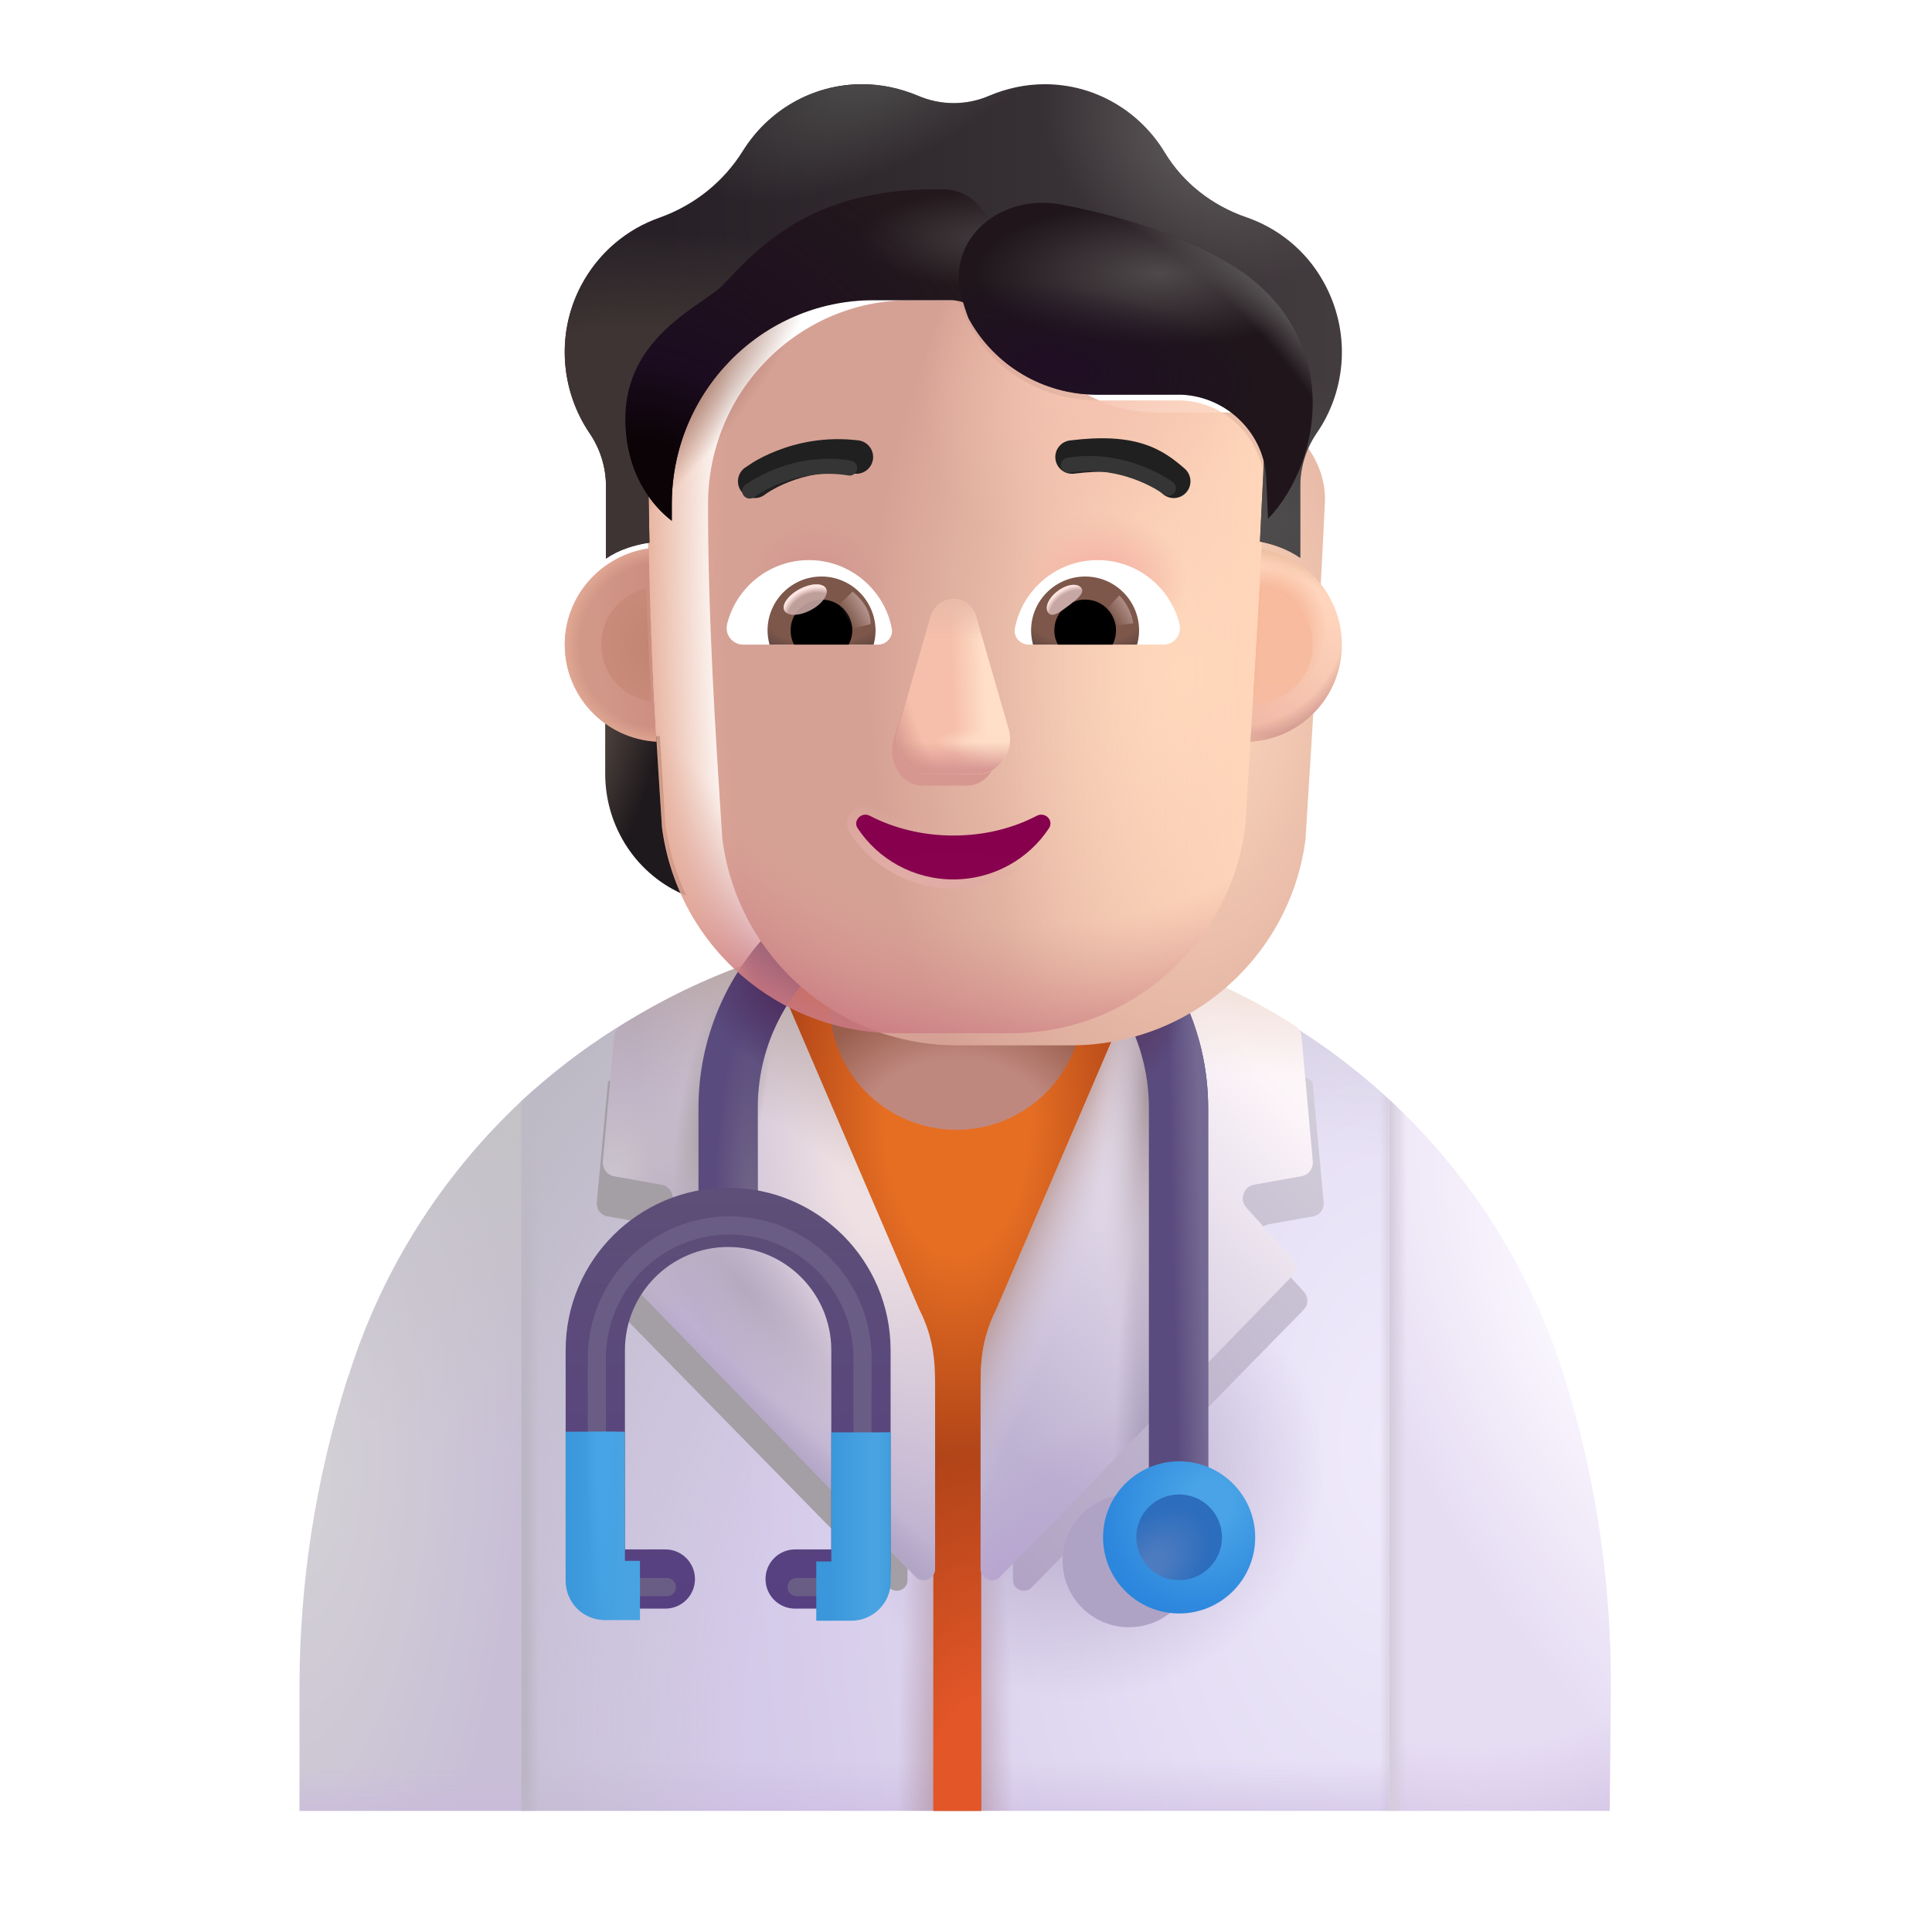 <svg width="32" height="32" viewBox="0 0 32 32" fill="none" xmlns="http://www.w3.org/2000/svg">
<path d="M15.841 15.403C13.101 15.403 10.541 16.463 8.631 18.243V29.993H23.011V18.213C21.101 16.443 18.561 15.403 15.841 15.403Z" fill="url(#paint0_radial_3987_24156)"/>
<path d="M15.841 15.403C13.101 15.403 10.541 16.463 8.631 18.243V29.993H23.011V18.213C21.101 16.443 18.561 15.403 15.841 15.403Z" fill="url(#paint1_linear_3987_24156)"/>
<path d="M15.841 15.403C13.101 15.403 10.541 16.463 8.631 18.243V29.993H23.011V18.213C21.101 16.443 18.561 15.403 15.841 15.403Z" fill="url(#paint2_linear_3987_24156)"/>
<path d="M15.841 15.403C13.101 15.403 10.541 16.463 8.631 18.243V29.993H23.011V18.213C21.101 16.443 18.561 15.403 15.841 15.403Z" fill="url(#paint3_linear_3987_24156)"/>
<path d="M15.841 15.403C13.101 15.403 10.541 16.463 8.631 18.243V29.993H23.011V18.213C21.101 16.443 18.561 15.403 15.841 15.403Z" fill="url(#paint4_radial_3987_24156)"/>
<path d="M15.841 15.403C13.101 15.403 10.541 16.463 8.631 18.243V29.993H23.011V18.213C21.101 16.443 18.561 15.403 15.841 15.403Z" fill="url(#paint5_radial_3987_24156)"/>
<path d="M15.841 15.403C13.101 15.403 10.541 16.463 8.631 18.243V29.993H23.011V18.213C21.101 16.443 18.561 15.403 15.841 15.403Z" fill="url(#paint6_radial_3987_24156)"/>
<path d="M16.21 15.403C16.46 15.413 16.72 15.433 16.98 15.453C16.72 15.433 16.47 15.413 16.21 15.403Z" fill="url(#paint7_linear_3987_24156)"/>
<path d="M15.88 15.403C15.87 15.403 15.86 15.403 15.84 15.403C15.94 15.403 16.03 15.403 16.13 15.413C16.05 15.403 15.96 15.403 15.88 15.403Z" fill="url(#paint8_linear_3987_24156)"/>
<path d="M5.781 22.764L5.751 22.844C5.231 24.494 4.961 26.204 4.961 27.934V29.994H8.631V18.244C7.341 19.454 6.341 20.994 5.781 22.764Z" fill="url(#paint9_radial_3987_24156)"/>
<path d="M5.781 22.764L5.751 22.844C5.231 24.494 4.961 26.204 4.961 27.934V29.994H8.631V18.244C7.341 19.454 6.341 20.994 5.781 22.764Z" fill="url(#paint10_radial_3987_24156)"/>
<path d="M5.781 22.764L5.751 22.844C5.231 24.494 4.961 26.204 4.961 27.934V29.994H8.631V18.244C7.341 19.454 6.341 20.994 5.781 22.764Z" fill="url(#paint11_linear_3987_24156)"/>
<path d="M26.681 27.963C26.691 26.213 26.431 24.473 25.911 22.803C25.351 21.003 24.331 19.433 23.011 18.213V29.993H26.661L26.681 27.963Z" fill="url(#paint12_radial_3987_24156)"/>
<path d="M26.681 27.963C26.691 26.213 26.431 24.473 25.911 22.803C25.351 21.003 24.331 19.433 23.011 18.213V29.993H26.661L26.681 27.963Z" fill="url(#paint13_radial_3987_24156)"/>
<path d="M26.681 27.963C26.691 26.213 26.431 24.473 25.911 22.803C25.351 21.003 24.331 19.433 23.011 18.213V29.993H26.661L26.681 27.963Z" fill="url(#paint14_linear_3987_24156)"/>
<path d="M16.348 22.508C16.348 22.468 16.338 22.304 16.348 22.264L19.01 15.973C19.02 15.943 19.04 15.913 19.05 15.893C18.04 15.573 16.97 15.403 15.87 15.403C14.76 15.403 13.68 15.583 12.66 15.903C12.67 15.923 12.69 15.953 12.7 15.973L15.34 22.335C15.35 22.365 15.395 22.385 15.395 22.425L15.45 26.023H15.46V29.993H16.25V26.023L16.328 22.608L16.348 22.508Z" fill="url(#paint15_radial_3987_24156)"/>
<path d="M16.348 22.508C16.348 22.468 16.338 22.304 16.348 22.264L19.01 15.973C19.02 15.943 19.04 15.913 19.05 15.893C18.04 15.573 16.97 15.403 15.87 15.403C14.76 15.403 13.68 15.583 12.66 15.903C12.67 15.923 12.69 15.953 12.7 15.973L15.34 22.335C15.35 22.365 15.395 22.385 15.395 22.425L15.45 26.023H15.46V29.993H16.25V26.023L16.328 22.608L16.348 22.508Z" fill="url(#paint16_radial_3987_24156)"/>
<path d="M16.21 15.403C16.46 15.413 16.72 15.433 16.98 15.453C16.72 15.433 16.47 15.413 16.21 15.403Z" fill="url(#paint17_linear_3987_24156)"/>
<path d="M15.88 15.403C15.87 15.403 15.86 15.403 15.84 15.403C15.94 15.403 16.03 15.403 16.13 15.413C16.05 15.403 15.96 15.403 15.88 15.403Z" fill="url(#paint18_linear_3987_24156)"/>
<g filter="url(#filter0_f_3987_24156)">
<path d="M10.062 20.147L10.794 20.277C10.961 20.305 11.026 20.509 10.915 20.63L10.21 21.399C10.136 21.483 10.136 21.612 10.219 21.696L14.725 26.295C14.836 26.406 15.031 26.332 15.031 26.174V22.846C15.031 22.808 15.022 22.781 15.013 22.744L12.472 16.856C12.463 16.828 12.454 16.81 12.435 16.791C11.591 17.06 10.794 17.44 10.071 17.913L9.885 19.916C9.876 20.027 9.95 20.129 10.062 20.147Z" fill="#A49EA5"/>
</g>
<g filter="url(#filter1_f_3987_24156)">
<path d="M21.748 20.147L21.016 20.277C20.849 20.305 20.784 20.509 20.895 20.63L21.6 21.399C21.674 21.483 21.674 21.612 21.591 21.696L17.085 26.295C16.973 26.406 16.779 26.332 16.779 26.174V22.846C16.779 22.808 16.788 22.781 16.797 22.744L19.338 16.856C19.347 16.828 19.356 16.81 19.375 16.791C20.218 17.06 21.016 17.44 21.739 17.913L21.924 19.916C21.934 20.027 21.86 20.129 21.748 20.147Z" fill="url(#paint19_linear_3987_24156)"/>
</g>
<path d="M16.504 21.685C16.242 22.2 16.242 22.626 16.242 22.99V25.982C16.242 26.152 16.45 26.242 16.569 26.112L21.387 21.152C21.477 21.062 21.477 20.922 21.397 20.832L20.644 20.002C20.525 19.872 20.594 19.652 20.773 19.622L21.556 19.482C21.675 19.462 21.754 19.352 21.744 19.232L21.557 17.172C21.55 17.096 21.509 17.027 21.444 16.986C20.69 16.507 19.881 16.129 19.018 15.852C18.998 15.882 18.988 15.902 18.978 15.932L16.504 21.685Z" fill="url(#paint20_linear_3987_24156)"/>
<path d="M16.504 21.685C16.242 22.2 16.242 22.626 16.242 22.99V25.982C16.242 26.152 16.45 26.242 16.569 26.112L21.387 21.152C21.477 21.062 21.477 20.922 21.397 20.832L20.644 20.002C20.525 19.872 20.594 19.652 20.773 19.622L21.556 19.482C21.675 19.462 21.754 19.352 21.744 19.232L21.557 17.172C21.55 17.096 21.509 17.027 21.444 16.986C20.69 16.507 19.881 16.129 19.018 15.852C18.998 15.882 18.988 15.902 18.978 15.932L16.504 21.685Z" fill="url(#paint21_linear_3987_24156)"/>
<path d="M16.504 21.685C16.242 22.2 16.242 22.626 16.242 22.99V25.982C16.242 26.152 16.45 26.242 16.569 26.112L21.387 21.152C21.477 21.062 21.477 20.922 21.397 20.832L20.644 20.002C20.525 19.872 20.594 19.652 20.773 19.622L21.556 19.482C21.675 19.462 21.754 19.352 21.744 19.232L21.557 17.172C21.55 17.096 21.509 17.027 21.444 16.986C20.69 16.507 19.881 16.129 19.018 15.852C18.998 15.882 18.988 15.902 18.978 15.932L16.504 21.685Z" fill="url(#paint22_linear_3987_24156)"/>
<path d="M16.504 21.685C16.242 22.2 16.242 22.626 16.242 22.99V25.982C16.242 26.152 16.45 26.242 16.569 26.112L21.387 21.152C21.477 21.062 21.477 20.922 21.397 20.832L20.644 20.002C20.525 19.872 20.594 19.652 20.773 19.622L21.556 19.482C21.675 19.462 21.754 19.352 21.744 19.232L21.557 17.172C21.55 17.096 21.509 17.027 21.444 16.986C20.69 16.507 19.881 16.129 19.018 15.852C18.998 15.882 18.988 15.902 18.978 15.932L16.504 21.685Z" fill="url(#paint23_radial_3987_24156)"/>
<path d="M16.504 21.685C16.242 22.2 16.242 22.626 16.242 22.99V25.982C16.242 26.152 16.45 26.242 16.569 26.112L21.387 21.152C21.477 21.062 21.477 20.922 21.397 20.832L20.644 20.002C20.525 19.872 20.594 19.652 20.773 19.622L21.556 19.482C21.675 19.462 21.754 19.352 21.744 19.232L21.557 17.172C21.55 17.096 21.509 17.027 21.444 16.986C20.69 16.507 19.881 16.129 19.018 15.852C18.998 15.882 18.988 15.902 18.978 15.932L16.504 21.685Z" fill="url(#paint24_radial_3987_24156)"/>
<path d="M16.504 21.685C16.242 22.2 16.242 22.626 16.242 22.99V25.982C16.242 26.152 16.45 26.242 16.569 26.112L21.387 21.152C21.477 21.062 21.477 20.922 21.397 20.832L20.644 20.002C20.525 19.872 20.594 19.652 20.773 19.622L21.556 19.482C21.675 19.462 21.754 19.352 21.744 19.232L21.557 17.172C21.55 17.096 21.509 17.027 21.444 16.986C20.69 16.507 19.881 16.129 19.018 15.852C18.998 15.882 18.988 15.902 18.978 15.932L16.504 21.685Z" fill="url(#paint25_radial_3987_24156)"/>
<path d="M15.225 21.685C15.488 22.2 15.488 22.626 15.488 22.99V25.982C15.488 26.152 15.279 26.242 15.16 26.112L10.342 21.152C10.253 21.062 10.253 20.922 10.332 20.832L11.086 20.002C11.205 19.872 11.136 19.652 10.957 19.622L10.174 19.482C10.055 19.462 9.976 19.352 9.986 19.232L10.173 17.172C10.18 17.096 10.221 17.027 10.286 16.986C11.04 16.507 11.849 16.129 12.712 15.852C12.732 15.882 12.742 15.902 12.751 15.932L15.225 21.685Z" fill="url(#paint26_radial_3987_24156)"/>
<path d="M15.225 21.685C15.488 22.2 15.488 22.626 15.488 22.99V25.982C15.488 26.152 15.279 26.242 15.16 26.112L10.342 21.152C10.253 21.062 10.253 20.922 10.332 20.832L11.086 20.002C11.205 19.872 11.136 19.652 10.957 19.622L10.174 19.482C10.055 19.462 9.976 19.352 9.986 19.232L10.173 17.172C10.18 17.096 10.221 17.027 10.286 16.986C11.04 16.507 11.849 16.129 12.712 15.852C12.732 15.882 12.742 15.902 12.751 15.932L15.225 21.685Z" fill="url(#paint27_radial_3987_24156)"/>
<path d="M15.225 21.685C15.488 22.2 15.488 22.626 15.488 22.99V25.982C15.488 26.152 15.279 26.242 15.16 26.112L10.342 21.152C10.253 21.062 10.253 20.922 10.332 20.832L11.086 20.002C11.205 19.872 11.136 19.652 10.957 19.622L10.174 19.482C10.055 19.462 9.976 19.352 9.986 19.232L10.173 17.172C10.18 17.096 10.221 17.027 10.286 16.986C11.04 16.507 11.849 16.129 12.712 15.852C12.732 15.882 12.742 15.902 12.751 15.932L15.225 21.685Z" fill="url(#paint28_linear_3987_24156)"/>
<path d="M15.225 21.685C15.488 22.2 15.488 22.626 15.488 22.99V25.982C15.488 26.152 15.279 26.242 15.16 26.112L10.342 21.152C10.253 21.062 10.253 20.922 10.332 20.832L11.086 20.002C11.205 19.872 11.136 19.652 10.957 19.622L10.174 19.482C10.055 19.462 9.976 19.352 9.986 19.232L10.173 17.172C10.18 17.096 10.221 17.027 10.286 16.986C11.04 16.507 11.849 16.129 12.712 15.852C12.732 15.882 12.742 15.902 12.751 15.932L15.225 21.685Z" fill="url(#paint29_radial_3987_24156)"/>
<path d="M15.225 21.685C15.488 22.2 15.488 22.626 15.488 22.99V25.982C15.488 26.152 15.279 26.242 15.16 26.112L10.342 21.152C10.253 21.062 10.253 20.922 10.332 20.832L11.086 20.002C11.205 19.872 11.136 19.652 10.957 19.622L10.174 19.482C10.055 19.462 9.976 19.352 9.986 19.232L10.173 17.172C10.18 17.096 10.221 17.027 10.286 16.986C11.04 16.507 11.849 16.129 12.712 15.852C12.732 15.882 12.742 15.902 12.751 15.932L15.225 21.685Z" fill="url(#paint30_radial_3987_24156)"/>
<path d="M15.225 21.685C15.488 22.2 15.488 22.626 15.488 22.99V25.982C15.488 26.152 15.279 26.242 15.16 26.112L10.342 21.152C10.253 21.062 10.253 20.922 10.332 20.832L11.086 20.002C11.205 19.872 11.136 19.652 10.957 19.622L10.174 19.482C10.055 19.462 9.976 19.352 9.986 19.232L10.173 17.172C10.18 17.096 10.221 17.027 10.286 16.986C11.04 16.507 11.849 16.129 12.712 15.852C12.732 15.882 12.742 15.902 12.751 15.932L15.225 21.685Z" fill="url(#paint31_radial_3987_24156)"/>
<path d="M15.84 18.713C14.68 18.713 13.74 17.773 13.74 16.613V15.233H17.94V16.613C17.94 17.773 17 18.713 15.84 18.713Z" fill="url(#paint32_radial_3987_24156)"/>
<path fill-rule="evenodd" clip-rule="evenodd" d="M15.79 15.114C14.001 15.114 12.55 16.564 12.55 18.353V20.503H11.569V18.353C11.569 16.023 13.459 14.133 15.79 14.133C18.121 14.133 20.011 16.023 20.011 18.353V25.473H19.029V18.353C19.029 16.564 17.579 15.114 15.79 15.114Z" fill="#5A4B7E"/>
<path fill-rule="evenodd" clip-rule="evenodd" d="M15.79 15.114C14.001 15.114 12.55 16.564 12.55 18.353V20.503H11.569V18.353C11.569 16.023 13.459 14.133 15.79 14.133C18.121 14.133 20.011 16.023 20.011 18.353V25.473H19.029V18.353C19.029 16.564 17.579 15.114 15.79 15.114Z" fill="url(#paint33_linear_3987_24156)"/>
<path fill-rule="evenodd" clip-rule="evenodd" d="M15.79 15.114C14.001 15.114 12.55 16.564 12.55 18.353V20.503H11.569V18.353C11.569 16.023 13.459 14.133 15.79 14.133C18.121 14.133 20.011 16.023 20.011 18.353V25.473H19.029V18.353C19.029 16.564 17.579 15.114 15.79 15.114Z" fill="url(#paint34_radial_3987_24156)"/>
<path fill-rule="evenodd" clip-rule="evenodd" d="M15.79 15.114C14.001 15.114 12.55 16.564 12.55 18.353V20.503H11.569V18.353C11.569 16.023 13.459 14.133 15.79 14.133C18.121 14.133 20.011 16.023 20.011 18.353V25.473H19.029V18.353C19.029 16.564 17.579 15.114 15.79 15.114Z" fill="url(#paint35_radial_3987_24156)"/>
<path fill-rule="evenodd" clip-rule="evenodd" d="M15.79 15.114C14.001 15.114 12.55 16.564 12.55 18.353V20.503H11.569V18.353C11.569 16.023 13.459 14.133 15.79 14.133C18.121 14.133 20.011 16.023 20.011 18.353V25.473H19.029V18.353C19.029 16.564 17.579 15.114 15.79 15.114Z" fill="url(#paint36_radial_3987_24156)"/>
<g filter="url(#filter2_f_3987_24156)">
<path d="M18.699 26.952C19.306 26.952 19.799 26.46 19.799 25.853C19.799 25.246 19.306 24.753 18.699 24.753C18.092 24.753 17.6 25.246 17.6 25.853C17.6 26.46 18.092 26.952 18.699 26.952Z" fill="#AFA3C5"/>
</g>
<path d="M19.53 26.724C20.226 26.724 20.79 26.16 20.79 25.464C20.79 24.768 20.226 24.204 19.53 24.204C18.834 24.204 18.27 24.768 18.27 25.464C18.27 26.16 18.834 26.724 19.53 26.724Z" fill="url(#paint37_radial_3987_24156)"/>
<g filter="url(#filter3_i_3987_24156)">
<path d="M19.53 26.173C19.922 26.173 20.24 25.855 20.24 25.463C20.24 25.071 19.922 24.753 19.53 24.753C19.138 24.753 18.82 25.071 18.82 25.463C18.82 25.855 19.138 26.173 19.53 26.173Z" fill="url(#paint38_radial_3987_24156)"/>
</g>
<g filter="url(#filter4_i_3987_24156)">
<path fill-rule="evenodd" clip-rule="evenodd" d="M12.06 20.854C11.12 20.854 10.351 21.616 10.351 22.564V25.863H11.02C11.291 25.863 11.511 26.083 11.511 26.354C11.511 26.625 11.291 26.844 11.02 26.844H10.02C9.659 26.844 9.369 26.555 9.369 26.194V22.564C9.369 21.071 10.581 19.873 12.06 19.873C13.552 19.873 14.751 21.084 14.751 22.564V26.194C14.751 26.555 14.461 26.844 14.1 26.844H13.17C12.899 26.844 12.679 26.625 12.679 26.354C12.679 26.083 12.899 25.863 13.17 25.863H13.769V22.564C13.769 21.623 13.008 20.854 12.06 20.854Z" fill="url(#paint39_linear_3987_24156)"/>
</g>
<g filter="url(#filter5_f_3987_24156)">
<path d="M11.046 26.287H10.046C9.956 26.287 9.886 26.217 9.886 26.127V22.497C9.886 21.277 10.876 20.297 12.085 20.297C13.306 20.297 14.286 21.287 14.286 22.497V26.127C14.286 26.217 14.216 26.287 14.126 26.287H13.195" stroke="#6A5D85" stroke-width="0.3" stroke-miterlimit="10" stroke-linecap="round" stroke-linejoin="round"/>
</g>
<path fill-rule="evenodd" clip-rule="evenodd" d="M9.369 26.183V23.713H10.351V25.853H10.6V26.834H10.02C9.659 26.834 9.369 26.544 9.369 26.183Z" fill="url(#paint40_linear_3987_24156)"/>
<path fill-rule="evenodd" clip-rule="evenodd" d="M9.369 26.183V23.713H10.351V25.853H10.6V26.834H10.02C9.659 26.834 9.369 26.544 9.369 26.183Z" fill="url(#paint41_radial_3987_24156)"/>
<path fill-rule="evenodd" clip-rule="evenodd" d="M14.751 23.724V26.194C14.751 26.555 14.461 26.844 14.1 26.844H13.52V25.863H13.769V23.724H14.751Z" fill="url(#paint42_linear_3987_24156)"/>
<path fill-rule="evenodd" clip-rule="evenodd" d="M14.751 23.724V26.194C14.751 26.555 14.461 26.844 14.1 26.844H13.52V25.863H13.769V23.724H14.751Z" fill="url(#paint43_linear_3987_24156)"/>
<path d="M20.651 12.192C20.987 12.181 21.3 12.068 21.556 11.884V12.815C21.556 13.708 21.024 14.504 20.215 14.834C20.385 14.471 20.502 14.076 20.561 13.654L20.651 12.192Z" fill="url(#paint44_radial_3987_24156)"/>
<path d="M10.929 12.192C10.594 12.181 10.28 12.068 10.024 11.884V12.815C10.024 13.708 10.556 14.504 11.365 14.834C11.195 14.471 11.078 14.076 11.019 13.654L10.929 12.192Z" fill="url(#paint45_radial_3987_24156)"/>
<g filter="url(#filter6_ii_3987_24156)">
<path d="M10.965 13.708C11.223 15.66 12.884 17.114 14.851 17.114H16.738C18.704 17.114 20.366 15.66 20.623 13.708C20.741 11.824 20.86 9.948 20.947 8.065C20.937 7.298 20.332 6.665 19.568 6.633H18.168C17.213 6.633 16.349 6.07 15.957 5.19C15.856 4.938 15.612 4.772 15.341 4.772H14.068C12.223 4.772 10.727 6.285 10.727 8.151C10.727 10.012 10.843 11.842 10.965 13.708Z" fill="url(#paint46_radial_3987_24156)"/>
</g>
<path d="M10.965 13.708C11.223 15.66 12.884 17.114 14.851 17.114H16.738C18.704 17.114 20.366 15.66 20.623 13.708C20.741 11.824 20.86 9.948 20.947 8.065C20.937 7.298 20.332 6.665 19.568 6.633H18.168C17.213 6.633 16.349 6.07 15.957 5.19C15.856 4.938 15.612 4.772 15.341 4.772H14.068C12.223 4.772 10.727 6.285 10.727 8.151C10.727 10.012 10.843 11.842 10.965 13.708Z" fill="url(#paint47_linear_3987_24156)"/>
<path d="M10.965 13.708C11.223 15.66 12.884 17.114 14.851 17.114H16.738C18.704 17.114 20.366 15.66 20.623 13.708C20.741 11.824 20.86 9.948 20.947 8.065C20.937 7.298 20.332 6.665 19.568 6.633H18.168C17.213 6.633 16.349 6.07 15.957 5.19C15.856 4.938 15.612 4.772 15.341 4.772H14.068C12.223 4.772 10.727 6.285 10.727 8.151C10.727 10.012 10.843 11.842 10.965 13.708Z" fill="url(#paint48_radial_3987_24156)"/>
<path d="M10.965 13.708C11.223 15.66 12.884 17.114 14.851 17.114H16.738C18.704 17.114 20.366 15.66 20.623 13.708C20.741 11.824 20.86 9.948 20.947 8.065C20.937 7.298 20.332 6.665 19.568 6.633H18.168C17.213 6.633 16.349 6.07 15.957 5.19C15.856 4.938 15.612 4.772 15.341 4.772H14.068C12.223 4.772 10.727 6.285 10.727 8.151C10.727 10.012 10.843 11.842 10.965 13.708Z" fill="url(#paint49_radial_3987_24156)"/>
<path d="M10.965 13.708C11.223 15.66 12.884 17.114 14.851 17.114H16.738C18.704 17.114 20.366 15.66 20.623 13.708C20.741 11.824 20.86 9.948 20.947 8.065C20.937 7.298 20.332 6.665 19.568 6.633H18.168C17.213 6.633 16.349 6.07 15.957 5.19C15.856 4.938 15.612 4.772 15.341 4.772H14.068C12.223 4.772 10.727 6.285 10.727 8.151C10.727 10.012 10.843 11.842 10.965 13.708Z" fill="url(#paint50_radial_3987_24156)"/>
<path d="M10.965 13.708C11.223 15.66 12.884 17.114 14.851 17.114H16.738C18.704 17.114 20.366 15.66 20.623 13.708C20.741 11.824 20.86 9.948 20.947 8.065C20.937 7.298 20.332 6.665 19.568 6.633H18.168C17.213 6.633 16.349 6.07 15.957 5.19C15.856 4.938 15.612 4.772 15.341 4.772H14.068C12.223 4.772 10.727 6.285 10.727 8.151C10.727 10.012 10.843 11.842 10.965 13.708Z" fill="url(#paint51_radial_3987_24156)"/>
<path d="M10.965 13.708C11.223 15.66 12.884 17.114 14.851 17.114H16.738C18.704 17.114 20.366 15.66 20.623 13.708C20.741 11.824 20.86 9.948 20.947 8.065C20.937 7.298 20.332 6.665 19.568 6.633H18.168C17.213 6.633 16.349 6.07 15.957 5.19C15.856 4.938 15.612 4.772 15.341 4.772H14.068C12.223 4.772 10.727 6.285 10.727 8.151C10.727 10.012 10.843 11.842 10.965 13.708Z" fill="url(#paint52_radial_3987_24156)"/>
<path d="M10.965 13.708C11.223 15.66 12.884 17.114 14.851 17.114H16.738C18.704 17.114 20.366 15.66 20.623 13.708C20.741 11.824 20.86 9.948 20.947 8.065C20.937 7.298 20.332 6.665 19.568 6.633H18.168C17.213 6.633 16.349 6.07 15.957 5.19C15.856 4.938 15.612 4.772 15.341 4.772H14.068C12.223 4.772 10.727 6.285 10.727 8.151C10.727 10.012 10.843 11.842 10.965 13.708Z" fill="url(#paint53_radial_3987_24156)"/>
<g filter="url(#filter7_f_3987_24156)">
<path d="M15.389 10.419L14.798 12.257C14.697 12.635 14.939 13.013 15.282 13.013H16.014C16.357 13.013 16.599 12.629 16.498 12.257L16.004 10.419C15.898 10.011 15.5 10.011 15.389 10.419Z" fill="#D69790"/>
</g>
<g filter="url(#filter8_f_3987_24156)">
<path d="M15.408 10.228L14.876 12.066C14.768 12.444 15.028 12.822 15.397 12.822H16.183C16.552 12.822 16.812 12.438 16.704 12.066L16.172 10.228C16.058 9.821 15.527 9.821 15.408 10.228Z" fill="#F6BFAB"/>
<path d="M15.408 10.228L14.876 12.066C14.768 12.444 15.028 12.822 15.397 12.822H16.183C16.552 12.822 16.812 12.438 16.704 12.066L16.172 10.228C16.058 9.821 15.527 9.821 15.408 10.228Z" fill="url(#paint54_linear_3987_24156)"/>
<path d="M15.408 10.228L14.876 12.066C14.768 12.444 15.028 12.822 15.397 12.822H16.183C16.552 12.822 16.812 12.438 16.704 12.066L16.172 10.228C16.058 9.821 15.527 9.821 15.408 10.228Z" fill="url(#paint55_radial_3987_24156)"/>
<path d="M15.408 10.228L14.876 12.066C14.768 12.444 15.028 12.822 15.397 12.822H16.183C16.552 12.822 16.812 12.438 16.704 12.066L16.172 10.228C16.058 9.821 15.527 9.821 15.408 10.228Z" fill="url(#paint56_linear_3987_24156)"/>
<path d="M15.408 10.228L14.876 12.066C14.768 12.444 15.028 12.822 15.397 12.822H16.183C16.552 12.822 16.812 12.438 16.704 12.066L16.172 10.228C16.058 9.821 15.527 9.821 15.408 10.228Z" fill="url(#paint57_radial_3987_24156)"/>
<path d="M15.408 10.228L14.876 12.066C14.768 12.444 15.028 12.822 15.397 12.822H16.183C16.552 12.822 16.812 12.438 16.704 12.066L16.172 10.228C16.058 9.821 15.527 9.821 15.408 10.228Z" fill="url(#paint58_linear_3987_24156)"/>
</g>
<g filter="url(#filter9_f_3987_24156)">
<path d="M14.439 13.444L14.439 13.444L14.438 13.444C14.337 13.392 14.23 13.425 14.168 13.491C14.104 13.558 14.079 13.666 14.145 13.762C14.493 14.29 15.1 14.641 15.79 14.641C16.481 14.641 17.087 14.289 17.436 13.761C17.501 13.664 17.477 13.556 17.412 13.489C17.349 13.423 17.242 13.393 17.141 13.444L17.141 13.444L17.141 13.444C16.751 13.648 16.291 13.764 15.79 13.764C15.294 13.764 14.829 13.648 14.439 13.444Z" stroke="url(#paint59_linear_3987_24156)" stroke-width="0.15"/>
</g>
<path d="M15.79 13.839C15.283 13.839 14.806 13.72 14.405 13.511C14.268 13.441 14.12 13.595 14.207 13.72C14.542 14.227 15.125 14.566 15.79 14.566C16.455 14.566 17.038 14.227 17.373 13.72C17.46 13.591 17.312 13.441 17.175 13.511C16.774 13.72 16.303 13.839 15.79 13.839Z" fill="url(#paint60_radial_3987_24156)"/>
<g filter="url(#filter10_ii_3987_24156)">
<path d="M20.645 4.3C21.159 4.477 21.621 4.836 21.912 5.351C22.379 6.172 22.31 7.153 21.806 7.877C21.631 8.135 21.536 8.44 21.536 8.751V9.94C21.349 9.809 21.102 9.713 20.869 9.671L20.947 8.065C20.936 7.298 20.332 6.665 19.568 6.633H18.168C17.213 6.633 16.349 6.07 15.956 5.19C15.855 4.938 15.611 4.772 15.341 4.772H14.068C12.222 4.772 10.727 6.284 10.727 8.151L10.757 9.688C10.503 9.725 10.238 9.81 10.037 9.952V8.751C10.037 8.44 9.942 8.135 9.767 7.877C9.289 7.175 9.205 6.231 9.624 5.431C9.915 4.879 10.387 4.493 10.923 4.305C11.496 4.101 11.984 3.715 12.307 3.195C12.721 2.535 13.448 2.095 14.28 2.095C14.604 2.095 14.911 2.165 15.198 2.283C15.58 2.449 16.009 2.449 16.391 2.283C16.672 2.165 16.98 2.095 17.303 2.095C18.147 2.095 18.884 2.551 19.292 3.227C19.6 3.736 20.083 4.107 20.645 4.3Z" fill="url(#paint61_linear_3987_24156)"/>
<path d="M20.645 4.3C21.159 4.477 21.621 4.836 21.912 5.351C22.379 6.172 22.31 7.153 21.806 7.877C21.631 8.135 21.536 8.44 21.536 8.751V9.94C21.349 9.809 21.102 9.713 20.869 9.671L20.947 8.065C20.936 7.298 20.332 6.665 19.568 6.633H18.168C17.213 6.633 16.349 6.07 15.956 5.19C15.855 4.938 15.611 4.772 15.341 4.772H14.068C12.222 4.772 10.727 6.284 10.727 8.151L10.757 9.688C10.503 9.725 10.238 9.81 10.037 9.952V8.751C10.037 8.44 9.942 8.135 9.767 7.877C9.289 7.175 9.205 6.231 9.624 5.431C9.915 4.879 10.387 4.493 10.923 4.305C11.496 4.101 11.984 3.715 12.307 3.195C12.721 2.535 13.448 2.095 14.28 2.095C14.604 2.095 14.911 2.165 15.198 2.283C15.58 2.449 16.009 2.449 16.391 2.283C16.672 2.165 16.98 2.095 17.303 2.095C18.147 2.095 18.884 2.551 19.292 3.227C19.6 3.736 20.083 4.107 20.645 4.3Z" fill="url(#paint62_radial_3987_24156)"/>
<path d="M20.645 4.3C21.159 4.477 21.621 4.836 21.912 5.351C22.379 6.172 22.31 7.153 21.806 7.877C21.631 8.135 21.536 8.44 21.536 8.751V9.94C21.349 9.809 21.102 9.713 20.869 9.671L20.947 8.065C20.936 7.298 20.332 6.665 19.568 6.633H18.168C17.213 6.633 16.349 6.07 15.956 5.19C15.855 4.938 15.611 4.772 15.341 4.772H14.068C12.222 4.772 10.727 6.284 10.727 8.151L10.757 9.688C10.503 9.725 10.238 9.81 10.037 9.952V8.751C10.037 8.44 9.942 8.135 9.767 7.877C9.289 7.175 9.205 6.231 9.624 5.431C9.915 4.879 10.387 4.493 10.923 4.305C11.496 4.101 11.984 3.715 12.307 3.195C12.721 2.535 13.448 2.095 14.28 2.095C14.604 2.095 14.911 2.165 15.198 2.283C15.58 2.449 16.009 2.449 16.391 2.283C16.672 2.165 16.98 2.095 17.303 2.095C18.147 2.095 18.884 2.551 19.292 3.227C19.6 3.736 20.083 4.107 20.645 4.3Z" fill="url(#paint63_radial_3987_24156)"/>
<path d="M20.645 4.3C21.159 4.477 21.621 4.836 21.912 5.351C22.379 6.172 22.31 7.153 21.806 7.877C21.631 8.135 21.536 8.44 21.536 8.751V9.94C21.349 9.809 21.102 9.713 20.869 9.671L20.947 8.065C20.936 7.298 20.332 6.665 19.568 6.633H18.168C17.213 6.633 16.349 6.07 15.956 5.19C15.855 4.938 15.611 4.772 15.341 4.772H14.068C12.222 4.772 10.727 6.284 10.727 8.151L10.757 9.688C10.503 9.725 10.238 9.81 10.037 9.952V8.751C10.037 8.44 9.942 8.135 9.767 7.877C9.289 7.175 9.205 6.231 9.624 5.431C9.915 4.879 10.387 4.493 10.923 4.305C11.496 4.101 11.984 3.715 12.307 3.195C12.721 2.535 13.448 2.095 14.28 2.095C14.604 2.095 14.911 2.165 15.198 2.283C15.58 2.449 16.009 2.449 16.391 2.283C16.672 2.165 16.98 2.095 17.303 2.095C18.147 2.095 18.884 2.551 19.292 3.227C19.6 3.736 20.083 4.107 20.645 4.3Z" fill="url(#paint64_radial_3987_24156)"/>
<path d="M20.645 4.3C21.159 4.477 21.621 4.836 21.912 5.351C22.379 6.172 22.31 7.153 21.806 7.877C21.631 8.135 21.536 8.44 21.536 8.751V9.94C21.349 9.809 21.102 9.713 20.869 9.671L20.947 8.065C20.936 7.298 20.332 6.665 19.568 6.633H18.168C17.213 6.633 16.349 6.07 15.956 5.19C15.855 4.938 15.611 4.772 15.341 4.772H14.068C12.222 4.772 10.727 6.284 10.727 8.151L10.757 9.688C10.503 9.725 10.238 9.81 10.037 9.952V8.751C10.037 8.44 9.942 8.135 9.767 7.877C9.289 7.175 9.205 6.231 9.624 5.431C9.915 4.879 10.387 4.493 10.923 4.305C11.496 4.101 11.984 3.715 12.307 3.195C12.721 2.535 13.448 2.095 14.28 2.095C14.604 2.095 14.911 2.165 15.198 2.283C15.58 2.449 16.009 2.449 16.391 2.283C16.672 2.165 16.98 2.095 17.303 2.095C18.147 2.095 18.884 2.551 19.292 3.227C19.6 3.736 20.083 4.107 20.645 4.3Z" fill="url(#paint65_radial_3987_24156)"/>
</g>
<g filter="url(#filter11_i_3987_24156)">
<path d="M19.523 7.963C19.348 7.81 19.144 7.649 18.835 7.552C18.531 7.456 18.15 7.43 17.623 7.495C17.471 7.513 17.363 7.651 17.381 7.803C17.4 7.956 17.538 8.064 17.69 8.045C18.171 7.986 18.466 8.017 18.669 8.081C18.867 8.143 19.001 8.244 19.159 8.381C19.274 8.482 19.449 8.47 19.55 8.354C19.65 8.239 19.638 8.064 19.523 7.963Z" fill="#202020"/>
</g>
<g filter="url(#filter12_i_3987_24156)">
<path d="M12.379 7.854C12.469 7.8 12.599 7.731 12.763 7.667C13.09 7.538 13.558 7.426 14.118 7.494C14.27 7.513 14.378 7.651 14.36 7.803C14.341 7.955 14.203 8.064 14.051 8.045C13.602 7.99 13.228 8.079 12.966 8.183C12.834 8.234 12.732 8.289 12.664 8.33C12.63 8.35 12.605 8.367 12.589 8.378C12.581 8.383 12.575 8.387 12.572 8.39L12.57 8.392C12.449 8.485 12.275 8.463 12.181 8.342C12.087 8.221 12.109 8.047 12.23 7.953L12.379 7.854Z" fill="#202020"/>
</g>
<g filter="url(#filter13_if_3987_24156)">
<path d="M16.022 5.327C15.999 5.282 15.977 5.237 15.956 5.19C15.855 4.938 15.611 4.772 15.341 4.772H14.068C12.222 4.772 10.727 6.284 10.727 8.151V8.426C10.387 8.167 9.959 7.621 9.959 6.738C9.959 5.666 10.741 5.124 11.239 4.779C11.38 4.681 11.498 4.599 11.57 4.526C11.601 4.494 11.634 4.459 11.67 4.421C12.019 4.05 12.642 3.39 13.73 3.101C14.261 2.96 14.8 2.925 15.237 2.936C15.71 2.947 16.044 3.356 16.044 3.828V5.313L16.022 5.327Z" fill="#23181C"/>
<path d="M16.022 5.327C15.999 5.282 15.977 5.237 15.956 5.19C15.855 4.938 15.611 4.772 15.341 4.772H14.068C12.222 4.772 10.727 6.284 10.727 8.151V8.426C10.387 8.167 9.959 7.621 9.959 6.738C9.959 5.666 10.741 5.124 11.239 4.779C11.38 4.681 11.498 4.599 11.57 4.526C11.601 4.494 11.634 4.459 11.67 4.421C12.019 4.05 12.642 3.39 13.73 3.101C14.261 2.96 14.8 2.925 15.237 2.936C15.71 2.947 16.044 3.356 16.044 3.828V5.313L16.022 5.327Z" fill="url(#paint66_radial_3987_24156)"/>
<path d="M16.022 5.327C15.999 5.282 15.977 5.237 15.956 5.19C15.855 4.938 15.611 4.772 15.341 4.772H14.068C12.222 4.772 10.727 6.284 10.727 8.151V8.426C10.387 8.167 9.959 7.621 9.959 6.738C9.959 5.666 10.741 5.124 11.239 4.779C11.38 4.681 11.498 4.599 11.57 4.526C11.601 4.494 11.634 4.459 11.67 4.421C12.019 4.05 12.642 3.39 13.73 3.101C14.261 2.96 14.8 2.925 15.237 2.936C15.71 2.947 16.044 3.356 16.044 3.828V5.313L16.022 5.327Z" fill="url(#paint67_radial_3987_24156)"/>
</g>
<g filter="url(#filter14_f_3987_24156)">
<path d="M21.003 8.594L20.974 7.962C20.963 7.199 20.332 6.569 19.568 6.537H18.168C17.279 6.537 16.468 6.051 16.044 5.277C16.044 5.277 15.986 5.142 15.924 4.909C15.668 3.939 16.595 3.197 17.58 3.388C18.553 3.577 19.662 3.905 20.482 4.439C22.226 5.577 21.921 7.628 21.003 8.594Z" fill="#1F151B"/>
<path d="M21.003 8.594L20.974 7.962C20.963 7.199 20.332 6.569 19.568 6.537H18.168C17.279 6.537 16.468 6.051 16.044 5.277C16.044 5.277 15.986 5.142 15.924 4.909C15.668 3.939 16.595 3.197 17.58 3.388C18.553 3.577 19.662 3.905 20.482 4.439C22.226 5.577 21.921 7.628 21.003 8.594Z" fill="url(#paint68_radial_3987_24156)"/>
<path d="M21.003 8.594L20.974 7.962C20.963 7.199 20.332 6.569 19.568 6.537H18.168C17.279 6.537 16.468 6.051 16.044 5.277C16.044 5.277 15.986 5.142 15.924 4.909C15.668 3.939 16.595 3.197 17.58 3.388C18.553 3.577 19.662 3.905 20.482 4.439C22.226 5.577 21.921 7.628 21.003 8.594Z" fill="url(#paint69_radial_3987_24156)"/>
<path d="M21.003 8.594L20.974 7.962C20.963 7.199 20.332 6.569 19.568 6.537H18.168C17.279 6.537 16.468 6.051 16.044 5.277C16.044 5.277 15.986 5.142 15.924 4.909C15.668 3.939 16.595 3.197 17.58 3.388C18.553 3.577 19.662 3.905 20.482 4.439C22.226 5.577 21.921 7.628 21.003 8.594Z" fill="url(#paint70_radial_3987_24156)"/>
</g>
<path d="M18.181 9.277C18.834 9.277 19.386 9.728 19.536 10.336C19.581 10.511 19.447 10.677 19.268 10.677H17.037C16.895 10.677 16.781 10.547 16.81 10.405C16.936 9.764 17.499 9.277 18.181 9.277Z" fill="white"/>
<path d="M17.974 9.549C18.469 9.549 18.867 9.951 18.867 10.442C18.867 10.523 18.854 10.604 18.834 10.677H17.11C17.09 10.6 17.078 10.523 17.078 10.442C17.078 9.951 17.479 9.549 17.974 9.549Z" fill="url(#paint71_radial_3987_24156)"/>
<path d="M17.463 10.442C17.463 10.158 17.69 9.931 17.974 9.931C18.258 9.931 18.485 10.158 18.485 10.442C18.485 10.527 18.465 10.608 18.428 10.677H17.524C17.483 10.608 17.463 10.527 17.463 10.442Z" fill="black"/>
<g filter="url(#filter15_f_3987_24156)">
<path d="M17.909 9.738C17.972 9.823 17.839 9.927 17.688 10.04C17.537 10.153 17.425 10.232 17.361 10.147C17.298 10.062 17.369 9.902 17.52 9.789C17.671 9.676 17.845 9.653 17.909 9.738Z" fill="#C7A7A3"/>
<path d="M17.909 9.738C17.972 9.823 17.839 9.927 17.688 10.04C17.537 10.153 17.425 10.232 17.361 10.147C17.298 10.062 17.369 9.902 17.52 9.789C17.671 9.676 17.845 9.653 17.909 9.738Z" fill="url(#paint72_radial_3987_24156)"/>
</g>
<g filter="url(#filter16_f_3987_24156)">
<path d="M18.769 10.324C18.736 10.093 18.601 9.919 18.538 9.861L18.278 10.147L18.395 10.375L18.769 10.324Z" fill="url(#paint73_linear_3987_24156)"/>
</g>
<path d="M13.399 9.277C12.746 9.277 12.194 9.728 12.044 10.336C11.999 10.511 12.133 10.677 12.312 10.677H14.543C14.685 10.677 14.799 10.547 14.77 10.405C14.645 9.764 14.076 9.277 13.399 9.277Z" fill="white"/>
<path d="M13.606 9.549C13.111 9.549 12.713 9.951 12.713 10.442C12.713 10.523 12.726 10.604 12.746 10.677H14.47C14.49 10.6 14.502 10.523 14.502 10.442C14.498 9.951 14.101 9.549 13.606 9.549Z" fill="url(#paint74_radial_3987_24156)"/>
<path d="M14.117 10.442C14.117 10.158 13.89 9.931 13.606 9.931C13.322 9.931 13.095 10.158 13.095 10.442C13.095 10.527 13.115 10.608 13.152 10.677H14.056C14.093 10.608 14.117 10.527 14.117 10.442Z" fill="black"/>
<g filter="url(#filter17_f_3987_24156)">
<path d="M14.421 10.337C14.421 10.049 14.187 9.856 14.123 9.798L13.835 10.077L14.013 10.439L14.421 10.337Z" fill="url(#paint75_linear_3987_24156)"/>
</g>
<g filter="url(#filter18_f_3987_24156)">
<ellipse cx="13.337" cy="9.931" rx="0.39" ry="0.197" transform="rotate(-27.914 13.337 9.931)" fill="#C7A7A3" fill-opacity="0.9"/>
<ellipse cx="13.337" cy="9.931" rx="0.39" ry="0.197" transform="rotate(-27.914 13.337 9.931)" fill="url(#paint76_radial_3987_24156)"/>
</g>
<path d="M20.712 12.284C20.778 11.219 20.841 10.156 20.896 9.092C21.652 9.224 22.226 9.884 22.226 10.677C22.226 11.534 21.556 12.235 20.712 12.284Z" fill="url(#paint77_linear_3987_24156)"/>
<path d="M20.712 12.284C20.778 11.219 20.841 10.156 20.896 9.092C21.652 9.224 22.226 9.884 22.226 10.677C22.226 11.534 21.556 12.235 20.712 12.284Z" fill="url(#paint78_radial_3987_24156)"/>
<path d="M20.712 12.284C20.778 11.219 20.841 10.156 20.896 9.092C21.652 9.224 22.226 9.884 22.226 10.677C22.226 11.534 21.556 12.235 20.712 12.284Z" fill="url(#paint79_radial_3987_24156)"/>
<path d="M20.712 12.284C20.778 11.219 20.841 10.156 20.896 9.092C21.652 9.224 22.226 9.884 22.226 10.677C22.226 11.534 21.556 12.235 20.712 12.284Z" fill="url(#paint80_radial_3987_24156)"/>
<path d="M10.746 9.084C9.964 9.194 9.354 9.866 9.354 10.677C9.354 11.536 10.027 12.238 10.874 12.284C10.81 11.215 10.766 10.152 10.746 9.084Z" fill="url(#paint81_linear_3987_24156)"/>
<path d="M10.746 9.084C9.964 9.194 9.354 9.866 9.354 10.677C9.354 11.536 10.027 12.238 10.874 12.284C10.81 11.215 10.766 10.152 10.746 9.084Z" fill="url(#paint82_radial_3987_24156)"/>
<g filter="url(#filter19_f_3987_24156)">
<path d="M10.705 9.744C10.278 9.84 9.959 10.221 9.959 10.676C9.959 11.161 10.32 11.562 10.788 11.623C10.753 10.997 10.724 10.371 10.705 9.744Z" fill="url(#paint83_radial_3987_24156)"/>
</g>
<g filter="url(#filter20_f_3987_24156)">
<path d="M20.796 11.64C20.834 11.005 20.872 10.371 20.906 9.736C21.378 9.795 21.742 10.197 21.742 10.684C21.742 11.209 21.319 11.635 20.796 11.64Z" fill="url(#paint84_linear_3987_24156)"/>
</g>
<g filter="url(#filter21_f_3987_24156)">
<path d="M12.417 8.133C12.674 7.949 13.314 7.625 14.072 7.752" stroke="#353535" stroke-width="0.25" stroke-linecap="round"/>
</g>
<g filter="url(#filter22_f_3987_24156)">
<path d="M19.351 8.087C19.094 7.903 18.453 7.579 17.696 7.706" stroke="#353535" stroke-width="0.25" stroke-linecap="round"/>
</g>
<defs>
<filter id="filter0_f_3987_24156" x="8.885" y="15.791" width="7.147" height="11.557" filterUnits="userSpaceOnUse" color-interpolation-filters="sRGB">
<feFlood flood-opacity="0" result="BackgroundImageFix"/>
<feBlend mode="normal" in="SourceGraphic" in2="BackgroundImageFix" result="shape"/>
<feGaussianBlur stdDeviation="0.5" result="effect1_foregroundBlur_3987_24156"/>
</filter>
<filter id="filter1_f_3987_24156" x="15.779" y="15.791" width="7.147" height="11.557" filterUnits="userSpaceOnUse" color-interpolation-filters="sRGB">
<feFlood flood-opacity="0" result="BackgroundImageFix"/>
<feBlend mode="normal" in="SourceGraphic" in2="BackgroundImageFix" result="shape"/>
<feGaussianBlur stdDeviation="0.5" result="effect1_foregroundBlur_3987_24156"/>
</filter>
<filter id="filter2_f_3987_24156" x="16.85" y="24.003" width="3.699" height="3.699" filterUnits="userSpaceOnUse" color-interpolation-filters="sRGB">
<feFlood flood-opacity="0" result="BackgroundImageFix"/>
<feBlend mode="normal" in="SourceGraphic" in2="BackgroundImageFix" result="shape"/>
<feGaussianBlur stdDeviation="0.375" result="effect1_foregroundBlur_3987_24156"/>
</filter>
<filter id="filter3_i_3987_24156" x="18.82" y="24.753" width="1.42" height="1.42" filterUnits="userSpaceOnUse" color-interpolation-filters="sRGB">
<feFlood flood-opacity="0" result="BackgroundImageFix"/>
<feBlend mode="normal" in="SourceGraphic" in2="BackgroundImageFix" result="shape"/>
<feColorMatrix in="SourceAlpha" type="matrix" values="0 0 0 0 0 0 0 0 0 0 0 0 0 0 0 0 0 0 127 0" result="hardAlpha"/>
<feOffset/>
<feGaussianBlur stdDeviation="0.1"/>
<feComposite in2="hardAlpha" operator="arithmetic" k2="-1" k3="1"/>
<feColorMatrix type="matrix" values="0 0 0 0 0.149 0 0 0 0 0.412 0 0 0 0 0.722 0 0 0 1 0"/>
<feBlend mode="normal" in2="shape" result="effect1_innerShadow_3987_24156"/>
</filter>
<filter id="filter4_i_3987_24156" x="9.369" y="19.673" width="5.381" height="7.171" filterUnits="userSpaceOnUse" color-interpolation-filters="sRGB">
<feFlood flood-opacity="0" result="BackgroundImageFix"/>
<feBlend mode="normal" in="SourceGraphic" in2="BackgroundImageFix" result="shape"/>
<feColorMatrix in="SourceAlpha" type="matrix" values="0 0 0 0 0 0 0 0 0 0 0 0 0 0 0 0 0 0 127 0" result="hardAlpha"/>
<feOffset dy="-0.2"/>
<feGaussianBlur stdDeviation="0.1"/>
<feComposite in2="hardAlpha" operator="arithmetic" k2="-1" k3="1"/>
<feColorMatrix type="matrix" values="0 0 0 0 0.333 0 0 0 0 0.239 0 0 0 0 0.502 0 0 0 1 0"/>
<feBlend mode="normal" in2="shape" result="effect1_innerShadow_3987_24156"/>
</filter>
<filter id="filter5_f_3987_24156" x="9.435" y="19.847" width="5.3" height="6.89" filterUnits="userSpaceOnUse" color-interpolation-filters="sRGB">
<feFlood flood-opacity="0" result="BackgroundImageFix"/>
<feBlend mode="normal" in="SourceGraphic" in2="BackgroundImageFix" result="shape"/>
<feGaussianBlur stdDeviation="0.15" result="effect1_foregroundBlur_3987_24156"/>
</filter>
<filter id="filter6_ii_3987_24156" x="10.727" y="4.772" width="11.22" height="12.542" filterUnits="userSpaceOnUse" color-interpolation-filters="sRGB">
<feFlood flood-opacity="0" result="BackgroundImageFix"/>
<feBlend mode="normal" in="SourceGraphic" in2="BackgroundImageFix" result="shape"/>
<feColorMatrix in="SourceAlpha" type="matrix" values="0 0 0 0 0 0 0 0 0 0 0 0 0 0 0 0 0 0 127 0" result="hardAlpha"/>
<feOffset dx="1"/>
<feGaussianBlur stdDeviation="0.7"/>
<feComposite in2="hardAlpha" operator="arithmetic" k2="-1" k3="1"/>
<feColorMatrix type="matrix" values="0 0 0 0 0.914 0 0 0 0 0.686 0 0 0 0 0.592 0 0 0 1 0"/>
<feBlend mode="normal" in2="shape" result="effect1_innerShadow_3987_24156"/>
<feColorMatrix in="SourceAlpha" type="matrix" values="0 0 0 0 0 0 0 0 0 0 0 0 0 0 0 0 0 0 127 0" result="hardAlpha"/>
<feOffset dy="0.2"/>
<feGaussianBlur stdDeviation="0.375"/>
<feComposite in2="hardAlpha" operator="arithmetic" k2="-1" k3="1"/>
<feColorMatrix type="matrix" values="0 0 0 0 0.78 0 0 0 0 0.569 0 0 0 0 0.486 0 0 0 1 0"/>
<feBlend mode="normal" in2="effect1_innerShadow_3987_24156" result="effect2_innerShadow_3987_24156"/>
</filter>
<filter id="filter7_f_3987_24156" x="13.775" y="9.113" width="3.747" height="4.9" filterUnits="userSpaceOnUse" color-interpolation-filters="sRGB">
<feFlood flood-opacity="0" result="BackgroundImageFix"/>
<feBlend mode="normal" in="SourceGraphic" in2="BackgroundImageFix" result="shape"/>
<feGaussianBlur stdDeviation="0.5" result="effect1_foregroundBlur_3987_24156"/>
</filter>
<filter id="filter8_f_3987_24156" x="14.651" y="9.722" width="2.277" height="3.3" filterUnits="userSpaceOnUse" color-interpolation-filters="sRGB">
<feFlood flood-opacity="0" result="BackgroundImageFix"/>
<feBlend mode="normal" in="SourceGraphic" in2="BackgroundImageFix" result="shape"/>
<feGaussianBlur stdDeviation="0.1" result="effect1_foregroundBlur_3987_24156"/>
</filter>
<filter id="filter9_f_3987_24156" x="13.931" y="13.243" width="3.718" height="1.573" filterUnits="userSpaceOnUse" color-interpolation-filters="sRGB">
<feFlood flood-opacity="0" result="BackgroundImageFix"/>
<feBlend mode="normal" in="SourceGraphic" in2="BackgroundImageFix" result="shape"/>
<feGaussianBlur stdDeviation="0.05" result="effect1_foregroundBlur_3987_24156"/>
</filter>
<filter id="filter10_ii_3987_24156" x="9.354" y="1.595" width="12.873" height="8.356" filterUnits="userSpaceOnUse" color-interpolation-filters="sRGB">
<feFlood flood-opacity="0" result="BackgroundImageFix"/>
<feBlend mode="normal" in="SourceGraphic" in2="BackgroundImageFix" result="shape"/>
<feColorMatrix in="SourceAlpha" type="matrix" values="0 0 0 0 0 0 0 0 0 0 0 0 0 0 0 0 0 0 127 0" result="hardAlpha"/>
<feOffset dy="-0.5"/>
<feGaussianBlur stdDeviation="0.625"/>
<feComposite in2="hardAlpha" operator="arithmetic" k2="-1" k3="1"/>
<feColorMatrix type="matrix" values="0 0 0 0 0.137 0 0 0 0 0.09 0 0 0 0 0.145 0 0 0 1 0"/>
<feBlend mode="normal" in2="shape" result="effect1_innerShadow_3987_24156"/>
<feColorMatrix in="SourceAlpha" type="matrix" values="0 0 0 0 0 0 0 0 0 0 0 0 0 0 0 0 0 0 127 0" result="hardAlpha"/>
<feOffset dy="-0.2"/>
<feGaussianBlur stdDeviation="0.2"/>
<feComposite in2="hardAlpha" operator="arithmetic" k2="-1" k3="1"/>
<feColorMatrix type="matrix" values="0 0 0 0 0.078 0 0 0 0 0.035 0 0 0 0 0.047 0 0 0 1 0"/>
<feBlend mode="normal" in2="effect1_innerShadow_3987_24156" result="effect2_innerShadow_3987_24156"/>
</filter>
<filter id="filter11_i_3987_24156" x="17.379" y="7.259" width="2.339" height="1.19" filterUnits="userSpaceOnUse" color-interpolation-filters="sRGB">
<feFlood flood-opacity="0" result="BackgroundImageFix"/>
<feBlend mode="normal" in="SourceGraphic" in2="BackgroundImageFix" result="shape"/>
<feColorMatrix in="SourceAlpha" type="matrix" values="0 0 0 0 0 0 0 0 0 0 0 0 0 0 0 0 0 0 127 0" result="hardAlpha"/>
<feOffset dx="0.1" dy="-0.2"/>
<feGaussianBlur stdDeviation="0.125"/>
<feComposite in2="hardAlpha" operator="arithmetic" k2="-1" k3="1"/>
<feColorMatrix type="matrix" values="0 0 0 0 0.059 0 0 0 0 0.055 0 0 0 0 0.059 0 0 0 1 0"/>
<feBlend mode="normal" in2="shape" result="effect1_innerShadow_3987_24156"/>
</filter>
<filter id="filter12_i_3987_24156" x="12.123" y="7.274" width="2.339" height="1.176" filterUnits="userSpaceOnUse" color-interpolation-filters="sRGB">
<feFlood flood-opacity="0" result="BackgroundImageFix"/>
<feBlend mode="normal" in="SourceGraphic" in2="BackgroundImageFix" result="shape"/>
<feColorMatrix in="SourceAlpha" type="matrix" values="0 0 0 0 0 0 0 0 0 0 0 0 0 0 0 0 0 0 127 0" result="hardAlpha"/>
<feOffset dx="0.1" dy="-0.2"/>
<feGaussianBlur stdDeviation="0.125"/>
<feComposite in2="hardAlpha" operator="arithmetic" k2="-1" k3="1"/>
<feColorMatrix type="matrix" values="0 0 0 0 0.059 0 0 0 0 0.055 0 0 0 0 0.059 0 0 0 1 0"/>
<feBlend mode="normal" in2="shape" result="effect1_innerShadow_3987_24156"/>
</filter>
<filter id="filter13_if_3987_24156" x="9.709" y="2.684" width="6.734" height="5.992" filterUnits="userSpaceOnUse" color-interpolation-filters="sRGB">
<feFlood flood-opacity="0" result="BackgroundImageFix"/>
<feBlend mode="normal" in="SourceGraphic" in2="BackgroundImageFix" result="shape"/>
<feColorMatrix in="SourceAlpha" type="matrix" values="0 0 0 0 0 0 0 0 0 0 0 0 0 0 0 0 0 0 127 0" result="hardAlpha"/>
<feOffset dx="0.4" dy="0.2"/>
<feGaussianBlur stdDeviation="0.2"/>
<feComposite in2="hardAlpha" operator="arithmetic" k2="-1" k3="1"/>
<feColorMatrix type="matrix" values="0 0 0 0 0.286 0 0 0 0 0.243 0 0 0 0 0.227 0 0 0 1 0"/>
<feBlend mode="normal" in2="shape" result="effect1_innerShadow_3987_24156"/>
<feGaussianBlur stdDeviation="0.125" result="effect2_foregroundBlur_3987_24156"/>
</filter>
<filter id="filter14_f_3987_24156" x="15.631" y="3.107" width="6.361" height="5.736" filterUnits="userSpaceOnUse" color-interpolation-filters="sRGB">
<feFlood flood-opacity="0" result="BackgroundImageFix"/>
<feBlend mode="normal" in="SourceGraphic" in2="BackgroundImageFix" result="shape"/>
<feGaussianBlur stdDeviation="0.125" result="effect1_foregroundBlur_3987_24156"/>
</filter>
<filter id="filter15_f_3987_24156" x="17.238" y="9.587" width="0.787" height="0.696" filterUnits="userSpaceOnUse" color-interpolation-filters="sRGB">
<feFlood flood-opacity="0" result="BackgroundImageFix"/>
<feBlend mode="normal" in="SourceGraphic" in2="BackgroundImageFix" result="shape"/>
<feGaussianBlur stdDeviation="0.05" result="effect1_foregroundBlur_3987_24156"/>
</filter>
<filter id="filter16_f_3987_24156" x="18.078" y="9.661" width="0.891" height="0.913" filterUnits="userSpaceOnUse" color-interpolation-filters="sRGB">
<feFlood flood-opacity="0" result="BackgroundImageFix"/>
<feBlend mode="normal" in="SourceGraphic" in2="BackgroundImageFix" result="shape"/>
<feGaussianBlur stdDeviation="0.1" result="effect1_foregroundBlur_3987_24156"/>
</filter>
<filter id="filter17_f_3987_24156" x="13.635" y="9.598" width="0.986" height="1.04" filterUnits="userSpaceOnUse" color-interpolation-filters="sRGB">
<feFlood flood-opacity="0" result="BackgroundImageFix"/>
<feBlend mode="normal" in="SourceGraphic" in2="BackgroundImageFix" result="shape"/>
<feGaussianBlur stdDeviation="0.1" result="effect1_foregroundBlur_3987_24156"/>
</filter>
<filter id="filter18_f_3987_24156" x="12.88" y="9.579" width="0.913" height="0.704" filterUnits="userSpaceOnUse" color-interpolation-filters="sRGB">
<feFlood flood-opacity="0" result="BackgroundImageFix"/>
<feBlend mode="normal" in="SourceGraphic" in2="BackgroundImageFix" result="shape"/>
<feGaussianBlur stdDeviation="0.05" result="effect1_foregroundBlur_3987_24156"/>
</filter>
<filter id="filter19_f_3987_24156" x="9.709" y="9.494" width="1.329" height="2.379" filterUnits="userSpaceOnUse" color-interpolation-filters="sRGB">
<feFlood flood-opacity="0" result="BackgroundImageFix"/>
<feBlend mode="normal" in="SourceGraphic" in2="BackgroundImageFix" result="shape"/>
<feGaussianBlur stdDeviation="0.125" result="effect1_foregroundBlur_3987_24156"/>
</filter>
<filter id="filter20_f_3987_24156" x="20.296" y="9.236" width="1.947" height="2.903" filterUnits="userSpaceOnUse" color-interpolation-filters="sRGB">
<feFlood flood-opacity="0" result="BackgroundImageFix"/>
<feBlend mode="normal" in="SourceGraphic" in2="BackgroundImageFix" result="shape"/>
<feGaussianBlur stdDeviation="0.25" result="effect1_foregroundBlur_3987_24156"/>
</filter>
<filter id="filter21_f_3987_24156" x="12.042" y="7.348" width="2.405" height="1.16" filterUnits="userSpaceOnUse" color-interpolation-filters="sRGB">
<feFlood flood-opacity="0" result="BackgroundImageFix"/>
<feBlend mode="normal" in="SourceGraphic" in2="BackgroundImageFix" result="shape"/>
<feGaussianBlur stdDeviation="0.125" result="effect1_foregroundBlur_3987_24156"/>
</filter>
<filter id="filter22_f_3987_24156" x="17.321" y="7.302" width="2.405" height="1.16" filterUnits="userSpaceOnUse" color-interpolation-filters="sRGB">
<feFlood flood-opacity="0" result="BackgroundImageFix"/>
<feBlend mode="normal" in="SourceGraphic" in2="BackgroundImageFix" result="shape"/>
<feGaussianBlur stdDeviation="0.125" result="effect1_foregroundBlur_3987_24156"/>
</filter>
<radialGradient id="paint0_radial_3987_24156" cx="0" cy="0" r="1" gradientUnits="userSpaceOnUse" gradientTransform="translate(23.05 23.925) rotate(180) scale(10.8 20.692)">
<stop stop-color="#EFEAFB"/>
<stop offset="1" stop-color="#D4CAE9"/>
</radialGradient>
<linearGradient id="paint1_linear_3987_24156" x1="23.164" y1="24.604" x2="22.852" y2="24.604" gradientUnits="userSpaceOnUse">
<stop offset="0.225" stop-color="#D4CCDC"/>
<stop offset="1" stop-color="#D4CCDC" stop-opacity="0"/>
</linearGradient>
<linearGradient id="paint2_linear_3987_24156" x1="8.586" y1="24.604" x2="8.922" y2="24.604" gradientUnits="userSpaceOnUse">
<stop offset="0.383" stop-color="#B7AFC3"/>
<stop offset="1" stop-color="#B7AFC3" stop-opacity="0"/>
</linearGradient>
<linearGradient id="paint3_linear_3987_24156" x1="16.031" y1="30.956" x2="16.031" y2="29.143" gradientUnits="userSpaceOnUse">
<stop stop-color="#C8B7DE"/>
<stop offset="1" stop-color="#C8B7DE" stop-opacity="0"/>
</linearGradient>
<radialGradient id="paint4_radial_3987_24156" cx="0" cy="0" r="1" gradientUnits="userSpaceOnUse" gradientTransform="translate(21.938 28.8) rotate(-121.204) scale(16.587 16.349)">
<stop offset="0.587" stop-color="#BEBAC5" stop-opacity="0"/>
<stop offset="1" stop-color="#BEBAC5"/>
</radialGradient>
<radialGradient id="paint5_radial_3987_24156" cx="0" cy="0" r="1" gradientUnits="userSpaceOnUse" gradientTransform="translate(17.906 24.487) rotate(77.152) scale(3.654 4.043)">
<stop stop-color="#B2A6C7"/>
<stop offset="1" stop-color="#B2A6C7" stop-opacity="0"/>
</radialGradient>
<radialGradient id="paint6_radial_3987_24156" cx="0" cy="0" r="1" gradientUnits="userSpaceOnUse" gradientTransform="translate(15.821 29.993) rotate(-90) scale(7.975 0.96)">
<stop stop-color="#B1909E"/>
<stop offset="1" stop-color="#B1909E" stop-opacity="0"/>
</radialGradient>
<linearGradient id="paint7_linear_3987_24156" x1="8.67" y1="15.433" x2="23.046" y2="15.433" gradientUnits="userSpaceOnUse">
<stop offset="0.006" stop-color="#CCCCCC"/>
<stop offset="1" stop-color="#E6E6E6"/>
</linearGradient>
<linearGradient id="paint8_linear_3987_24156" x1="8.67" y1="15.403" x2="23.046" y2="15.403" gradientUnits="userSpaceOnUse">
<stop offset="0.006" stop-color="#CCCCCC"/>
<stop offset="1" stop-color="#E6E6E6"/>
</linearGradient>
<radialGradient id="paint9_radial_3987_24156" cx="0" cy="0" r="1" gradientUnits="userSpaceOnUse" gradientTransform="translate(5.187 24.706) rotate(5.185) scale(3.458 9.6)">
<stop stop-color="#D3D0D5"/>
<stop offset="1" stop-color="#C8BFD6"/>
</radialGradient>
<radialGradient id="paint10_radial_3987_24156" cx="0" cy="0" r="1" gradientUnits="userSpaceOnUse" gradientTransform="translate(9.344 17.769) rotate(107.994) scale(6.677 7.477)">
<stop stop-color="#C4C3C3"/>
<stop offset="1" stop-color="#C4C3C3" stop-opacity="0"/>
</radialGradient>
<linearGradient id="paint11_linear_3987_24156" x1="6.85" y1="30.769" x2="6.85" y2="29.309" gradientUnits="userSpaceOnUse">
<stop stop-color="#C8B7DE"/>
<stop offset="1" stop-color="#C8B7DE" stop-opacity="0"/>
</linearGradient>
<radialGradient id="paint12_radial_3987_24156" cx="0" cy="0" r="1" gradientUnits="userSpaceOnUse" gradientTransform="translate(26.086 21.956) rotate(155.425) scale(3.381 8.944)">
<stop stop-color="#FCF9FF"/>
<stop offset="1" stop-color="#E6DDF3"/>
</radialGradient>
<radialGradient id="paint13_radial_3987_24156" cx="0" cy="0" r="1" gradientUnits="userSpaceOnUse" gradientTransform="translate(24.398 20.331) rotate(90) scale(11 8.464)">
<stop offset="0.781" stop-color="#D1C0E3" stop-opacity="0"/>
<stop offset="0.974" stop-color="#D1C0E3"/>
</radialGradient>
<linearGradient id="paint14_linear_3987_24156" x1="22.521" y1="25.642" x2="23.3" y2="25.642" gradientUnits="userSpaceOnUse">
<stop offset="0.643" stop-color="#D4CCDC"/>
<stop offset="1" stop-color="#D4CCDC" stop-opacity="0"/>
</linearGradient>
<radialGradient id="paint15_radial_3987_24156" cx="0" cy="0" r="1" gradientUnits="userSpaceOnUse" gradientTransform="translate(15.855 18.55) rotate(90) scale(5.656 3.011)">
<stop offset="0.398" stop-color="#E56E23"/>
<stop offset="1" stop-color="#B04418"/>
</radialGradient>
<radialGradient id="paint16_radial_3987_24156" cx="0" cy="0" r="1" gradientUnits="userSpaceOnUse" gradientTransform="translate(16.219 30.487) rotate(-90) scale(6.531 2.861)">
<stop offset="0.344" stop-color="#E35628"/>
<stop offset="1" stop-color="#E35628" stop-opacity="0"/>
</radialGradient>
<linearGradient id="paint17_linear_3987_24156" x1="8.67" y1="15.433" x2="23.046" y2="15.433" gradientUnits="userSpaceOnUse">
<stop offset="0.006" stop-color="#CCCCCC"/>
<stop offset="1" stop-color="#E6E6E6"/>
</linearGradient>
<linearGradient id="paint18_linear_3987_24156" x1="8.67" y1="15.403" x2="23.046" y2="15.403" gradientUnits="userSpaceOnUse">
<stop offset="0.006" stop-color="#CCCCCC"/>
<stop offset="1" stop-color="#E6E6E6"/>
</linearGradient>
<linearGradient id="paint19_linear_3987_24156" x1="16.031" y1="26.987" x2="23.656" y2="19.393" gradientUnits="userSpaceOnUse">
<stop stop-color="#AD9EC2"/>
<stop offset="1" stop-color="#D3CFDA"/>
</linearGradient>
<linearGradient id="paint20_linear_3987_24156" x1="21.745" y1="18.383" x2="16.63" y2="23.901" gradientUnits="userSpaceOnUse">
<stop stop-color="#FDF6F9"/>
<stop offset="1" stop-color="#BDB2D2"/>
</linearGradient>
<linearGradient id="paint21_linear_3987_24156" x1="19.899" y1="15.664" x2="19.742" y2="17.726" gradientUnits="userSpaceOnUse">
<stop stop-color="#EDD8CE"/>
<stop offset="1" stop-color="#EDD8CE" stop-opacity="0"/>
</linearGradient>
<linearGradient id="paint22_linear_3987_24156" x1="17.438" y1="18.909" x2="18.594" y2="19.393" gradientUnits="userSpaceOnUse">
<stop stop-color="#B49089"/>
<stop offset="1" stop-color="#DED4E6" stop-opacity="0"/>
</linearGradient>
<radialGradient id="paint23_radial_3987_24156" cx="0" cy="0" r="1" gradientUnits="userSpaceOnUse" gradientTransform="translate(18.994 18.112) rotate(90) scale(6.188 0.846)">
<stop stop-color="#AA98A1"/>
<stop offset="1" stop-color="#DAD1E4" stop-opacity="0"/>
</radialGradient>
<radialGradient id="paint24_radial_3987_24156" cx="0" cy="0" r="1" gradientUnits="userSpaceOnUse" gradientTransform="translate(16.302 26.554) rotate(-48.58) scale(4.069 1.39)">
<stop stop-color="#B7A3CF"/>
<stop offset="1" stop-color="#B7A3CF" stop-opacity="0"/>
</radialGradient>
<radialGradient id="paint25_radial_3987_24156" cx="0" cy="0" r="1" gradientUnits="userSpaceOnUse" gradientTransform="translate(18.994 24.862) rotate(-90) scale(4.844 0.553)">
<stop stop-color="#A298B4"/>
<stop offset="1" stop-color="#A298B4" stop-opacity="0"/>
</radialGradient>
<radialGradient id="paint26_radial_3987_24156" cx="0" cy="0" r="1" gradientUnits="userSpaceOnUse" gradientTransform="translate(14.344 19.831) rotate(158.705) scale(3.253 6.388)">
<stop offset="0.088" stop-color="#EFE1E3"/>
<stop offset="1" stop-color="#BDB0D0"/>
</radialGradient>
<radialGradient id="paint27_radial_3987_24156" cx="0" cy="0" r="1" gradientUnits="userSpaceOnUse" gradientTransform="translate(9.985 24.917) rotate(-69.763) scale(10.006 8.123)">
<stop offset="0.691" stop-color="#B3A299" stop-opacity="0"/>
<stop offset="1" stop-color="#B3A299"/>
</radialGradient>
<linearGradient id="paint28_linear_3987_24156" x1="12.125" y1="23.206" x2="12.453" y2="22.847" gradientUnits="userSpaceOnUse">
<stop stop-color="#B2A6C6"/>
<stop offset="1" stop-color="#B2A6C6" stop-opacity="0"/>
</linearGradient>
<radialGradient id="paint29_radial_3987_24156" cx="0" cy="0" r="1" gradientUnits="userSpaceOnUse" gradientTransform="translate(10.156 19.487) rotate(-81.961) scale(2.793 2.14)">
<stop stop-color="#CBC5CF"/>
<stop offset="1" stop-color="#BDB1AD" stop-opacity="0"/>
</radialGradient>
<radialGradient id="paint30_radial_3987_24156" cx="0" cy="0" r="1" gradientUnits="userSpaceOnUse" gradientTransform="translate(11.953 18.315) rotate(101.232) scale(2.246 0.69)">
<stop offset="0.439" stop-color="#ADA5AB"/>
<stop offset="1" stop-color="#ADA5AB" stop-opacity="0"/>
</radialGradient>
<radialGradient id="paint31_radial_3987_24156" cx="0" cy="0" r="1" gradientUnits="userSpaceOnUse" gradientTransform="translate(12.297 21.331) rotate(49.295) scale(2.803 0.974)">
<stop stop-color="#B5A9BF"/>
<stop offset="1" stop-color="#B5A9BF" stop-opacity="0"/>
</radialGradient>
<radialGradient id="paint32_radial_3987_24156" cx="0" cy="0" r="1" gradientUnits="userSpaceOnUse" gradientTransform="translate(15.84 18.94) rotate(-90) scale(2.844 3.361)">
<stop offset="0.495" stop-color="#BF887F"/>
<stop offset="0.857" stop-color="#995E4C"/>
</radialGradient>
<linearGradient id="paint33_linear_3987_24156" x1="20.164" y1="23.675" x2="19.492" y2="23.69" gradientUnits="userSpaceOnUse">
<stop offset="0.294" stop-color="#746992"/>
<stop offset="1" stop-color="#746992" stop-opacity="0"/>
</linearGradient>
<radialGradient id="paint34_radial_3987_24156" cx="0" cy="0" r="1" gradientUnits="userSpaceOnUse" gradientTransform="translate(18.359 16.378) rotate(90) scale(1.781 1.304)">
<stop offset="0.123" stop-color="#552E54"/>
<stop offset="1" stop-color="#552E54" stop-opacity="0"/>
</radialGradient>
<radialGradient id="paint35_radial_3987_24156" cx="0" cy="0" r="1" gradientUnits="userSpaceOnUse" gradientTransform="translate(12.437 20.034) rotate(-90) scale(3.141 0.594)">
<stop stop-color="#716687"/>
<stop offset="1" stop-color="#716687" stop-opacity="0"/>
</radialGradient>
<radialGradient id="paint36_radial_3987_24156" cx="0" cy="0" r="1" gradientUnits="userSpaceOnUse" gradientTransform="translate(13.359 16.112) rotate(117.031) scale(1.719 1.837)">
<stop offset="0.145" stop-color="#4A2657"/>
<stop offset="1" stop-color="#4A2657" stop-opacity="0"/>
</radialGradient>
<radialGradient id="paint37_radial_3987_24156" cx="0" cy="0" r="1" gradientUnits="userSpaceOnUse" gradientTransform="translate(20.02 24.912) rotate(121.842) scale(1.904 1.712)">
<stop offset="0.213" stop-color="#49A3E6"/>
<stop offset="1" stop-color="#2B86DD"/>
</radialGradient>
<radialGradient id="paint38_radial_3987_24156" cx="0" cy="0" r="1" gradientUnits="userSpaceOnUse" gradientTransform="translate(19.103 25.901) rotate(-45) scale(1.112 0.735)">
<stop offset="0.204" stop-color="#4C7BBF"/>
<stop offset="1" stop-color="#2C6DBD"/>
</radialGradient>
<linearGradient id="paint39_linear_3987_24156" x1="12.06" y1="19.873" x2="12.06" y2="28.456" gradientUnits="userSpaceOnUse">
<stop stop-color="#5D4F77"/>
<stop offset="1" stop-color="#553C83"/>
</linearGradient>
<linearGradient id="paint40_linear_3987_24156" x1="9.369" y1="25.272" x2="10.264" y2="25.272" gradientUnits="userSpaceOnUse">
<stop stop-color="#3A97DB"/>
<stop offset="1" stop-color="#49A3E2"/>
</linearGradient>
<radialGradient id="paint41_radial_3987_24156" cx="0" cy="0" r="1" gradientUnits="userSpaceOnUse" gradientTransform="translate(9.985 23.565) rotate(90) scale(3.5 0.281)">
<stop offset="0.442" stop-color="#46A4E7"/>
<stop offset="1" stop-color="#46A4E7" stop-opacity="0"/>
</radialGradient>
<linearGradient id="paint42_linear_3987_24156" x1="13.742" y1="25.282" x2="14.414" y2="25.282" gradientUnits="userSpaceOnUse">
<stop stop-color="#3A97DB"/>
<stop offset="1" stop-color="#49A3E2"/>
</linearGradient>
<linearGradient id="paint43_linear_3987_24156" x1="14.805" y1="24.8" x2="14.562" y2="24.8" gradientUnits="userSpaceOnUse">
<stop stop-color="#3D9AD9"/>
<stop offset="1" stop-color="#3D9AD9" stop-opacity="0"/>
</linearGradient>
<radialGradient id="paint44_radial_3987_24156" cx="0" cy="0" r="1" gradientUnits="userSpaceOnUse" gradientTransform="translate(20.543 11.884) rotate(69.657) scale(2.154 2.559)">
<stop offset="0.215" stop-color="#313131"/>
<stop offset="1" stop-color="#1A161E"/>
</radialGradient>
<radialGradient id="paint45_radial_3987_24156" cx="0" cy="0" r="1" gradientUnits="userSpaceOnUse" gradientTransform="translate(9.734 12.374) rotate(17.447) scale(1.548 4.775)">
<stop stop-color="#564943"/>
<stop offset="0.746" stop-color="#1E191C"/>
</radialGradient>
<radialGradient id="paint46_radial_3987_24156" cx="0" cy="0" r="1" gradientUnits="userSpaceOnUse" gradientTransform="translate(18.598 10.943) rotate(180) scale(5.228 9.248)">
<stop stop-color="#FFDCC0"/>
<stop offset="1" stop-color="#D6A195"/>
</radialGradient>
<linearGradient id="paint47_linear_3987_24156" x1="20.947" y1="12.628" x2="16.595" y2="12.628" gradientUnits="userSpaceOnUse">
<stop stop-color="#FFD6BA"/>
<stop offset="1" stop-color="#FFD6BA" stop-opacity="0"/>
</linearGradient>
<radialGradient id="paint48_radial_3987_24156" cx="0" cy="0" r="1" gradientUnits="userSpaceOnUse" gradientTransform="translate(17.372 5.029) rotate(94.47) scale(12.807 10.606)">
<stop offset="0.803" stop-color="#D69B93" stop-opacity="0"/>
<stop offset="1" stop-color="#C9747E"/>
</radialGradient>
<radialGradient id="paint49_radial_3987_24156" cx="0" cy="0" r="1" gradientUnits="userSpaceOnUse" gradientTransform="translate(18.237 9.63) rotate(-90) scale(1.148 1.421)">
<stop offset="0.325" stop-color="#F6B8A8"/>
<stop offset="1" stop-color="#F6B8A8" stop-opacity="0"/>
</radialGradient>
<radialGradient id="paint50_radial_3987_24156" cx="0" cy="0" r="1" gradientUnits="userSpaceOnUse" gradientTransform="translate(13.49 9.676) rotate(-89.794) scale(1.094 1.191)">
<stop offset="0.378" stop-color="#D39991"/>
<stop offset="1" stop-color="#D39991" stop-opacity="0"/>
</radialGradient>
<radialGradient id="paint51_radial_3987_24156" cx="0" cy="0" r="1" gradientUnits="userSpaceOnUse" gradientTransform="translate(19.223 11.931) rotate(176.388) scale(8.513 21.746)">
<stop offset="0.836" stop-color="#E6AD97" stop-opacity="0"/>
<stop offset="1" stop-color="#E6AD97"/>
</radialGradient>
<radialGradient id="paint52_radial_3987_24156" cx="0" cy="0" r="1" gradientUnits="userSpaceOnUse" gradientTransform="translate(10.323 6.618) rotate(-46.611) scale(4.51 1.651)">
<stop offset="0.428" stop-color="#9F6D5C"/>
<stop offset="1" stop-color="#9F6D5C" stop-opacity="0"/>
</radialGradient>
<radialGradient id="paint53_radial_3987_24156" cx="0" cy="0" r="1" gradientUnits="userSpaceOnUse" gradientTransform="translate(18.217 5.964) rotate(121.159) scale(3.369 2.781)">
<stop offset="0.078" stop-color="#F6C3B0"/>
<stop offset="1" stop-color="#F6C3B0" stop-opacity="0"/>
</radialGradient>
<linearGradient id="paint54_linear_3987_24156" x1="16.628" y1="11.617" x2="15.79" y2="11.652" gradientUnits="userSpaceOnUse">
<stop offset="0.36" stop-color="#FFDFC7"/>
<stop offset="1" stop-color="#FFDFC7" stop-opacity="0"/>
</linearGradient>
<radialGradient id="paint55_radial_3987_24156" cx="0" cy="0" r="1" gradientUnits="userSpaceOnUse" gradientTransform="translate(16.256 12.303) rotate(90) scale(0.244 0.767)">
<stop stop-color="#FFDDC7"/>
<stop offset="1" stop-color="#FFDDC7" stop-opacity="0"/>
</radialGradient>
<linearGradient id="paint56_linear_3987_24156" x1="15.79" y1="12.756" x2="15.79" y2="12.291" gradientUnits="userSpaceOnUse">
<stop stop-color="#D89793"/>
<stop offset="1" stop-color="#D89793" stop-opacity="0"/>
</linearGradient>
<radialGradient id="paint57_radial_3987_24156" cx="0" cy="0" r="1" gradientUnits="userSpaceOnUse" gradientTransform="translate(16.373 11.733) rotate(155.369) scale(1.673 2.689)">
<stop offset="0.714" stop-color="#D3968C" stop-opacity="0"/>
<stop offset="1" stop-color="#D3968C"/>
</radialGradient>
<linearGradient id="paint58_linear_3987_24156" x1="15.79" y1="9.922" x2="15.79" y2="10.598" gradientUnits="userSpaceOnUse">
<stop stop-color="#E8BBA8"/>
<stop offset="1" stop-color="#E8BBA8" stop-opacity="0"/>
</linearGradient>
<linearGradient id="paint59_linear_3987_24156" x1="14.588" y1="14.328" x2="14.907" y2="13.493" gradientUnits="userSpaceOnUse">
<stop stop-color="#E1ACA6"/>
<stop offset="1" stop-color="#E1ACA6" stop-opacity="0"/>
</linearGradient>
<radialGradient id="paint60_radial_3987_24156" cx="0" cy="0" r="1" gradientUnits="userSpaceOnUse" gradientTransform="translate(15.79 14.482) rotate(-90) scale(0.721 2.9)">
<stop stop-color="#88014E"/>
<stop offset="1" stop-color="#86004D"/>
</radialGradient>
<linearGradient id="paint61_linear_3987_24156" x1="22.642" y1="5.28" x2="11.03" y2="5.28" gradientUnits="userSpaceOnUse">
<stop stop-color="#443D40"/>
<stop offset="1" stop-color="#272127"/>
</linearGradient>
<radialGradient id="paint62_radial_3987_24156" cx="0" cy="0" r="1" gradientUnits="userSpaceOnUse" gradientTransform="translate(10.56 8.05) rotate(-90) scale(3.501 8.854)">
<stop offset="0.536" stop-color="#3E3433"/>
<stop offset="1" stop-color="#3E3433" stop-opacity="0"/>
</radialGradient>
<radialGradient id="paint63_radial_3987_24156" cx="0" cy="0" r="1" gradientUnits="userSpaceOnUse" gradientTransform="translate(20.651 9.361) rotate(-87.401) scale(2.515 4.456)">
<stop stop-color="#4F4D4D"/>
<stop offset="1" stop-color="#4F4D4D" stop-opacity="0"/>
</radialGradient>
<radialGradient id="paint64_radial_3987_24156" cx="0" cy="0" r="1" gradientUnits="userSpaceOnUse" gradientTransform="translate(19.896 3.084) rotate(-146.667) scale(2.823 2.072)">
<stop stop-color="#5E5A5B"/>
<stop offset="1" stop-color="#5E5A5B" stop-opacity="0"/>
</radialGradient>
<radialGradient id="paint65_radial_3987_24156" cx="0" cy="0" r="1" gradientUnits="userSpaceOnUse" gradientTransform="translate(14.885 1.492) rotate(58.465) scale(1.731 4.007)">
<stop offset="0.287" stop-color="#484646"/>
<stop offset="1" stop-color="#484646" stop-opacity="0"/>
</radialGradient>
<radialGradient id="paint66_radial_3987_24156" cx="0" cy="0" r="1" gradientUnits="userSpaceOnUse" gradientTransform="translate(16.044 3.751) rotate(180) scale(2.201 0.817)">
<stop stop-color="#423C3F"/>
<stop offset="1" stop-color="#423C3F" stop-opacity="0"/>
</radialGradient>
<radialGradient id="paint67_radial_3987_24156" cx="0" cy="0" r="1" gradientUnits="userSpaceOnUse" gradientTransform="translate(10.359 7.693) rotate(-57.724) scale(6.027 6.677)">
<stop offset="0.093" stop-color="#0B0306"/>
<stop offset="0.311" stop-color="#1C0C20"/>
<stop offset="1" stop-color="#1C0C20" stop-opacity="0"/>
</radialGradient>
<radialGradient id="paint68_radial_3987_24156" cx="0" cy="0" r="1" gradientUnits="userSpaceOnUse" gradientTransform="translate(19.204 4.528) scale(3.058 1.196)">
<stop stop-color="#4E494B"/>
<stop offset="1" stop-color="#4E494B" stop-opacity="0"/>
</radialGradient>
<radialGradient id="paint69_radial_3987_24156" cx="0" cy="0" r="1" gradientUnits="userSpaceOnUse" gradientTransform="translate(18.424 7.565) rotate(-43.614) scale(3.7 6.774)">
<stop offset="0.857" stop-color="#545051" stop-opacity="0"/>
<stop offset="1" stop-color="#545051"/>
</radialGradient>
<radialGradient id="paint70_radial_3987_24156" cx="0" cy="0" r="1" gradientUnits="userSpaceOnUse" gradientTransform="translate(17.538 6.089) rotate(6.667) scale(3.27 1.369)">
<stop stop-color="#200E25"/>
<stop offset="1" stop-color="#200E25" stop-opacity="0"/>
</radialGradient>
<radialGradient id="paint71_radial_3987_24156" cx="0" cy="0" r="1" gradientUnits="userSpaceOnUse" gradientTransform="translate(17.972 10.026) rotate(90) scale(0.811 1.29)">
<stop offset="0.802" stop-color="#7D574A"/>
<stop offset="1" stop-color="#694B43"/>
<stop offset="1" stop-color="#804D49"/>
<stop offset="1" stop-color="#664842"/>
</radialGradient>
<radialGradient id="paint72_radial_3987_24156" cx="0" cy="0" r="1" gradientUnits="userSpaceOnUse" gradientTransform="translate(17.744 10.111) rotate(-127.812) scale(0.378 0.521)">
<stop offset="0.766" stop-color="#FFE6E2" stop-opacity="0"/>
<stop offset="0.966" stop-color="#FFE6E2"/>
</radialGradient>
<linearGradient id="paint73_linear_3987_24156" x1="18.75" y1="10.08" x2="18.436" y2="10.273" gradientUnits="userSpaceOnUse">
<stop stop-color="#B4948D"/>
<stop offset="1" stop-color="#B4948D" stop-opacity="0"/>
</linearGradient>
<radialGradient id="paint74_radial_3987_24156" cx="0" cy="0" r="1" gradientUnits="userSpaceOnUse" gradientTransform="translate(13.608 10.026) rotate(90) scale(0.811 1.291)">
<stop offset="0.802" stop-color="#7D574A"/>
<stop offset="1" stop-color="#694B43"/>
<stop offset="1" stop-color="#804D49"/>
<stop offset="1" stop-color="#664842"/>
</radialGradient>
<linearGradient id="paint75_linear_3987_24156" x1="14.352" y1="10.08" x2="14.038" y2="10.274" gradientUnits="userSpaceOnUse">
<stop stop-color="#B4948D"/>
<stop offset="1" stop-color="#B4948D" stop-opacity="0"/>
</linearGradient>
<radialGradient id="paint76_radial_3987_24156" cx="0" cy="0" r="1" gradientUnits="userSpaceOnUse" gradientTransform="translate(13.322 10.246) rotate(-90.897) scale(0.494 0.594)">
<stop offset="0.766" stop-color="#FFE6E2" stop-opacity="0"/>
<stop offset="0.966" stop-color="#FFE6E2"/>
</radialGradient>
<linearGradient id="paint77_linear_3987_24156" x1="22.226" y1="10.107" x2="21.02" y2="12.284" gradientUnits="userSpaceOnUse">
<stop stop-color="#FFD6BD"/>
<stop offset="1" stop-color="#F0B8A6"/>
</linearGradient>
<radialGradient id="paint78_radial_3987_24156" cx="0" cy="0" r="1" gradientUnits="userSpaceOnUse" gradientTransform="translate(20.408 10.04) rotate(74.347) scale(2.33 2.223)">
<stop offset="0.856" stop-color="#CE978E" stop-opacity="0"/>
<stop offset="1" stop-color="#CE978E"/>
</radialGradient>
<radialGradient id="paint79_radial_3987_24156" cx="0" cy="0" r="1" gradientUnits="userSpaceOnUse" gradientTransform="translate(20.768 10.585) rotate(-53.92) scale(1.338 1.121)">
<stop offset="0.664" stop-color="#F7B99C"/>
<stop offset="1" stop-color="#F7B99C" stop-opacity="0"/>
</radialGradient>
<radialGradient id="paint80_radial_3987_24156" cx="0" cy="0" r="1" gradientUnits="userSpaceOnUse" gradientTransform="translate(20.882 10.758) rotate(-69.263) scale(1.658 2.215)">
<stop offset="0.803" stop-color="#EBBB9D" stop-opacity="0"/>
<stop offset="1" stop-color="#EBBB9D"/>
</radialGradient>
<linearGradient id="paint81_linear_3987_24156" x1="9.94" y1="10.811" x2="11.399" y2="10.684" gradientUnits="userSpaceOnUse">
<stop stop-color="#D19787"/>
<stop offset="1" stop-color="#C9887D"/>
</linearGradient>
<radialGradient id="paint82_radial_3987_24156" cx="0" cy="0" r="1" gradientUnits="userSpaceOnUse" gradientTransform="translate(10.874 10.684) rotate(-173.034) scale(1.625 1.745)">
<stop offset="0.775" stop-color="#E8AF99" stop-opacity="0"/>
<stop offset="1" stop-color="#E8AF99"/>
</radialGradient>
<radialGradient id="paint83_radial_3987_24156" cx="0" cy="0" r="1" gradientUnits="userSpaceOnUse" gradientTransform="translate(10.876 10.684) rotate(170.26) scale(0.93 1.141)">
<stop stop-color="#C18472"/>
<stop offset="1" stop-color="#CA8B7A"/>
</radialGradient>
<linearGradient id="paint84_linear_3987_24156" x1="21.269" y1="9.736" x2="21.269" y2="11.64" gradientUnits="userSpaceOnUse">
<stop stop-color="#F9BB9E"/>
<stop offset="1" stop-color="#F6BBA0"/>
</linearGradient>
</defs>
</svg>
